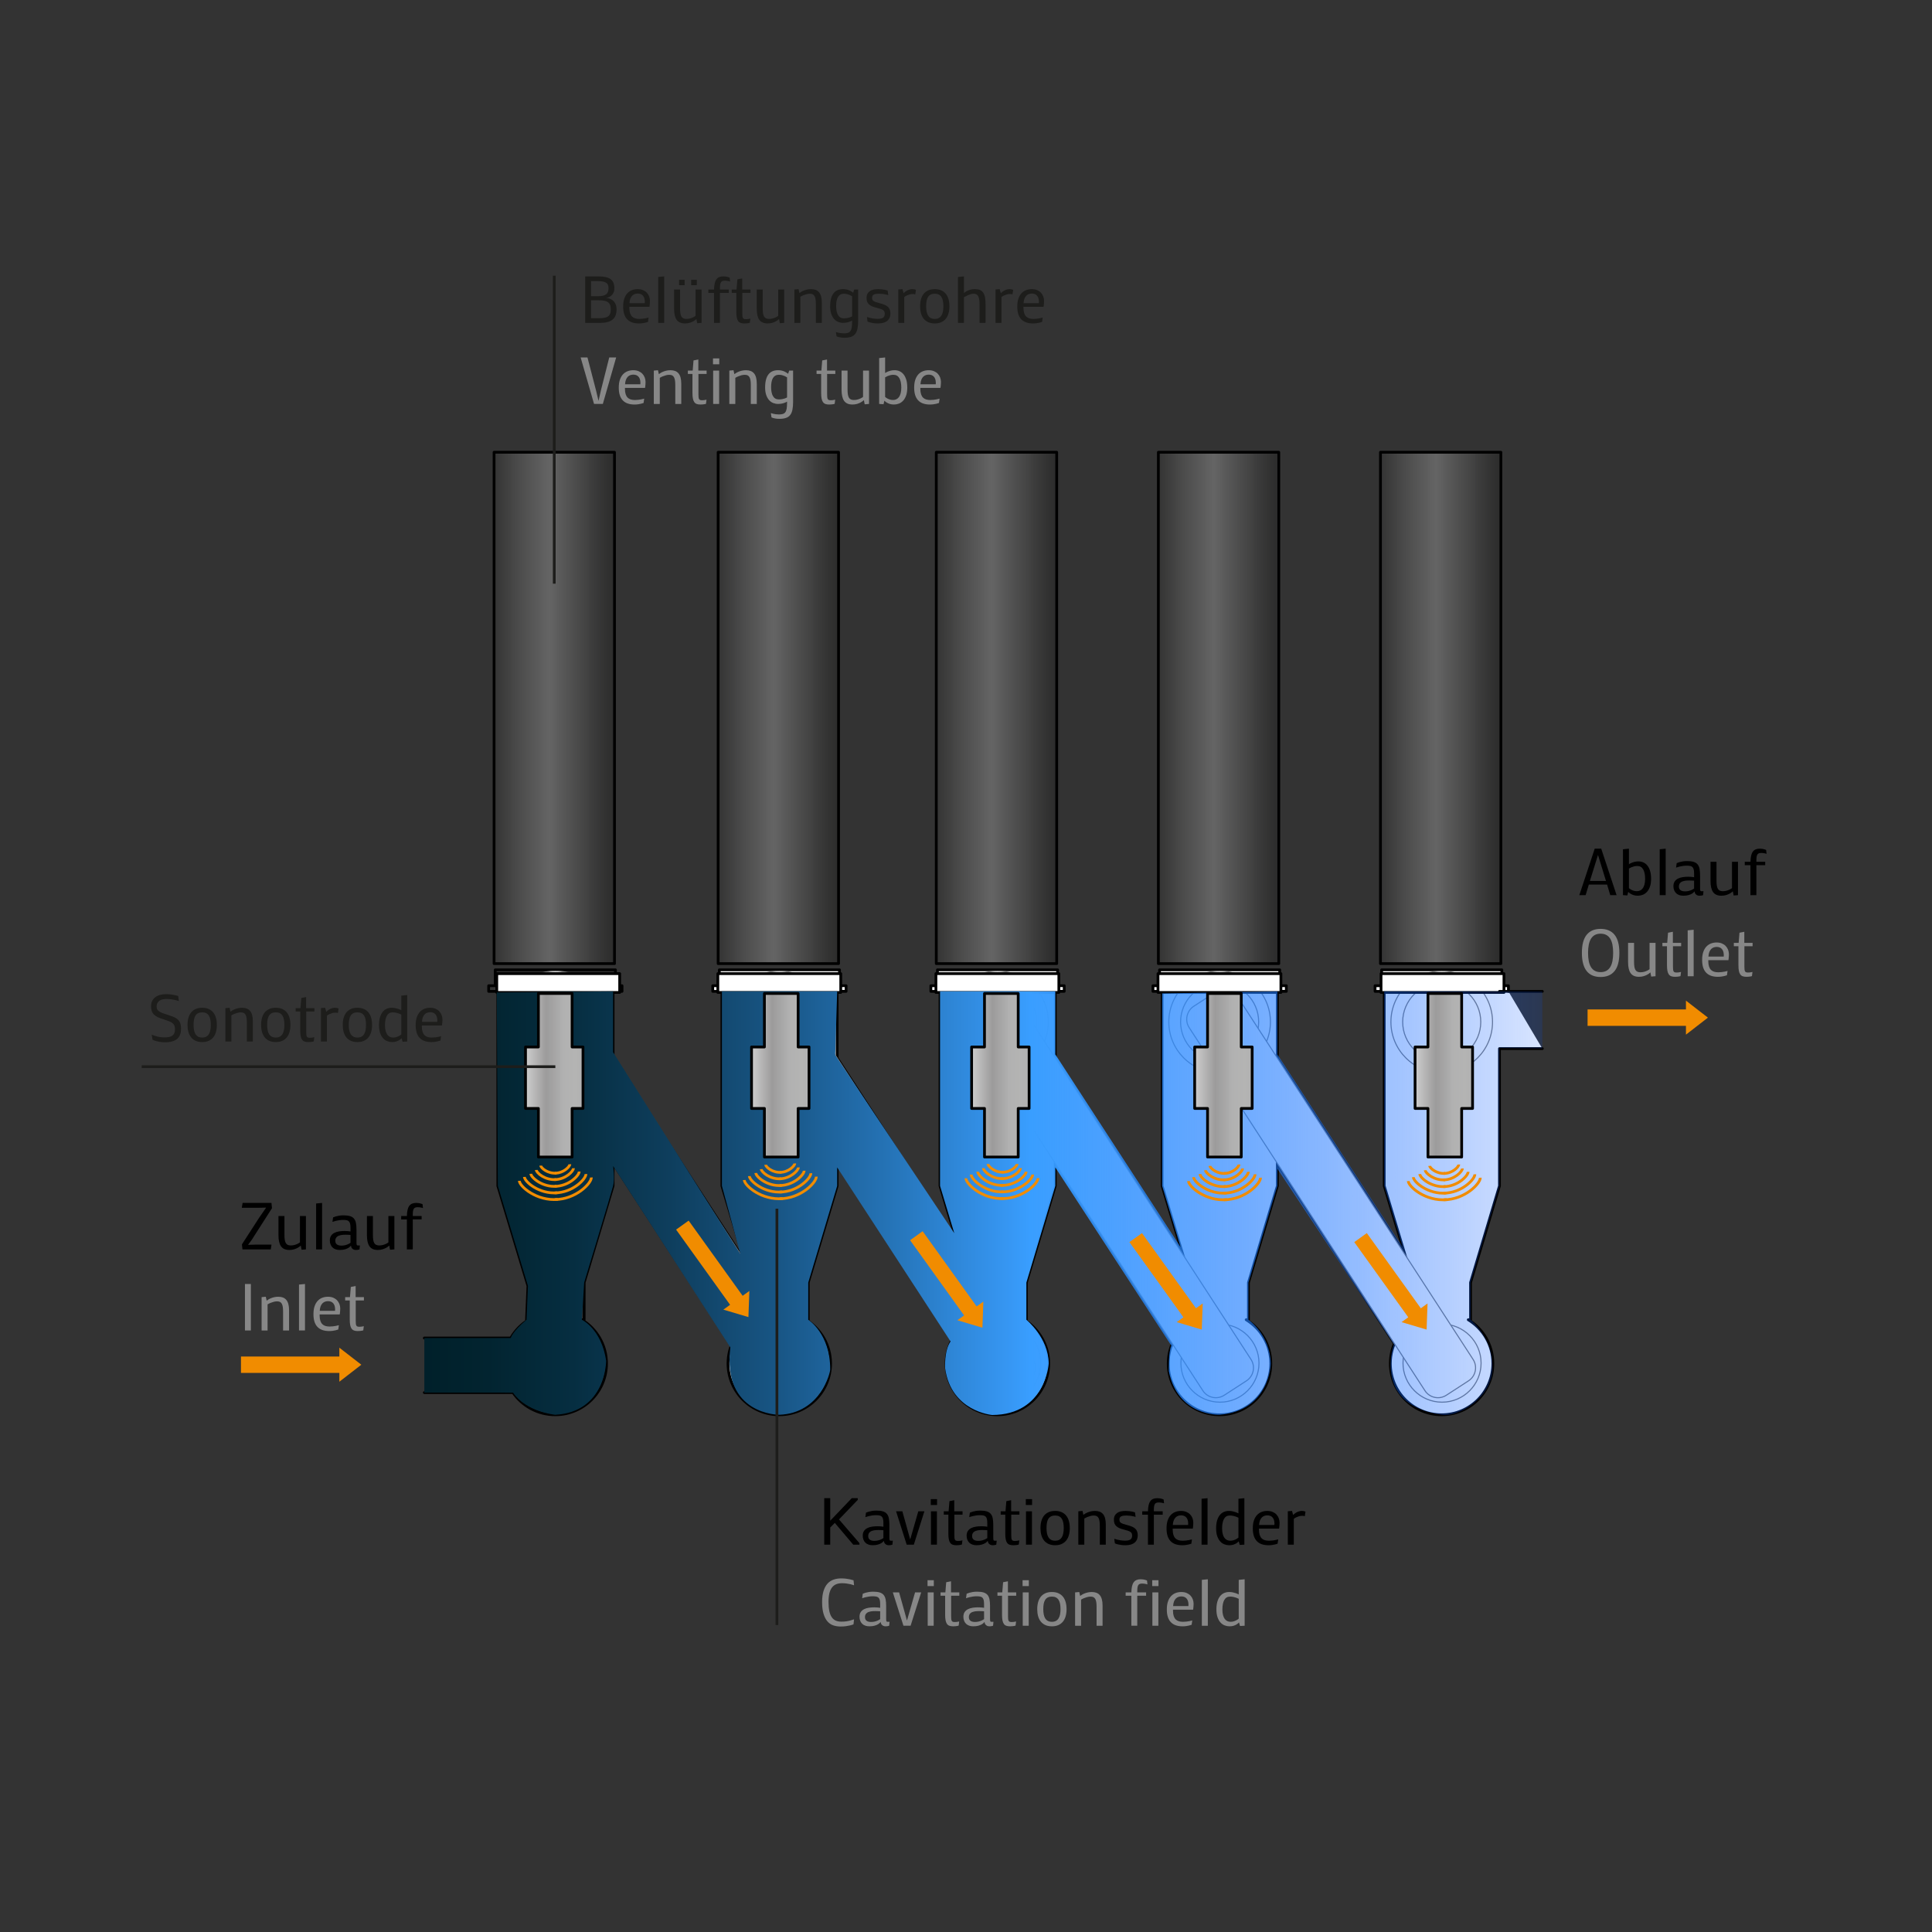 <?xml version="1.0" encoding="utf-8"?>
<!-- Generator: Adobe Illustrator 26.0.2, SVG Export Plug-In . SVG Version: 6.00 Build 0)  -->
<svg version="1.1" xmlns="http://www.w3.org/2000/svg" xmlns:xlink="http://www.w3.org/1999/xlink" x="0px" y="0px"
	 viewBox="0 0 350 350" enable-background="new 0 0 350 350" xml:space="preserve">
<rect x="0" y="0" width="350" height="350" fill="#333333" stroke="none"/>
<g id="Ebene_1">
	<g>
		<path d="M43.831,225.425l3.088-4.781l1.295-1.875l-1.184,0.029h-3.223l0.141-0.879h5.227l0.094,0.961l-3.68,5.754l-0.65,0.879
			l1.189-0.035h3.059l-0.135,0.861h-5.133L43.831,225.425z"/>
		<path d="M55.421,226.339l-0.785,0.064l-0.146-0.756c-0.152,0.148-0.334,0.281-0.545,0.398c-0.18,0.102-0.397,0.193-0.653,0.275
			s-0.55,0.123-0.882,0.123c-0.68,0-1.177-0.216-1.491-0.647s-0.472-1.106-0.472-2.024v-3.475h1.084v3.434
			c0,0.34,0.019,0.63,0.056,0.87c0.037,0.24,0.099,0.436,0.187,0.586c0.087,0.15,0.205,0.261,0.351,0.331
			c0.146,0.07,0.327,0.105,0.541,0.105c0.246,0,0.471-0.028,0.675-0.085s0.381-0.12,0.529-0.19c0.175-0.082,0.332-0.176,0.468-0.281
			v-4.77h1.084V226.339z"/>
		<path d="M57.266,218.025l1.084-0.105v8.42h-1.084V218.025z"/>
		<path d="M64.579,225.132c0,0.141,0.009,0.249,0.026,0.325s0.052,0.124,0.103,0.144c0.055,0.023,0.13,0.033,0.226,0.029
			s0.185-0.006,0.267-0.006l-0.076,0.715c-0.055,0.02-0.117,0.037-0.188,0.053c-0.059,0.016-0.128,0.028-0.208,0.038
			s-0.167,0.015-0.261,0.015c-0.161,0-0.298-0.028-0.41-0.085c-0.112-0.057-0.204-0.124-0.274-0.202
			c-0.07-0.078-0.123-0.17-0.156-0.275c-0.034-0.105-0.05-0.182-0.05-0.229c-0.105,0.148-0.251,0.281-0.439,0.398
			c-0.16,0.102-0.37,0.192-0.629,0.272s-0.584,0.12-0.974,0.12c-0.265,0-0.508-0.038-0.728-0.114
			c-0.221-0.076-0.409-0.188-0.565-0.338c-0.156-0.148-0.277-0.332-0.362-0.552c-0.086-0.219-0.129-0.458-0.129-0.716
			c0-0.353,0.076-0.64,0.228-0.862c0.152-0.224,0.353-0.397,0.603-0.522c0.25-0.126,0.536-0.213,0.857-0.262
			c0.321-0.049,0.652-0.073,0.991-0.073c0.137,0,0.269,0.005,0.398,0.015s0.244,0.019,0.345,0.026
			c0.117,0.02,0.224,0.035,0.322,0.047v-0.658c0-0.308-0.023-0.556-0.07-0.746s-0.124-0.336-0.231-0.437
			c-0.107-0.102-0.247-0.168-0.418-0.201c-0.172-0.033-0.382-0.05-0.632-0.05c-0.242,0-0.476,0.019-0.702,0.055
			c-0.227,0.036-0.431,0.076-0.614,0.118c-0.214,0.05-0.416,0.109-0.603,0.179l0.117-0.814c0.148-0.066,0.318-0.127,0.51-0.182
			c0.164-0.047,0.361-0.09,0.592-0.129s0.492-0.059,0.785-0.059c0.473,0,0.861,0.046,1.166,0.138s0.545,0.24,0.721,0.445
			s0.297,0.473,0.363,0.803s0.1,0.731,0.1,1.204V225.132z M62.606,223.685c-0.113,0-0.239,0.003-0.377,0.009
			c-0.138,0.006-0.276,0.021-0.415,0.044c-0.138,0.023-0.272,0.059-0.4,0.105s-0.243,0.109-0.342,0.188
			c-0.099,0.078-0.179,0.179-0.239,0.302c-0.061,0.123-0.091,0.269-0.091,0.437c0,0.301,0.096,0.523,0.29,0.668
			c0.193,0.145,0.467,0.217,0.821,0.217c0.246,0,0.469-0.025,0.669-0.076s0.374-0.109,0.518-0.176
			c0.167-0.074,0.32-0.16,0.456-0.258v-1.424c-0.09-0.008-0.185-0.014-0.287-0.018c-0.085-0.004-0.181-0.007-0.287-0.009
			C62.817,223.692,62.711,223.689,62.606,223.685z"/>
		<path d="M71.446,226.339l-0.785,0.064l-0.146-0.756c-0.152,0.148-0.334,0.281-0.545,0.398c-0.18,0.102-0.397,0.193-0.653,0.275
			s-0.55,0.123-0.882,0.123c-0.68,0-1.177-0.216-1.491-0.647s-0.472-1.106-0.472-2.024v-3.475h1.084v3.434
			c0,0.34,0.019,0.63,0.056,0.87c0.037,0.24,0.099,0.436,0.187,0.586c0.087,0.15,0.205,0.261,0.351,0.331
			c0.146,0.07,0.327,0.105,0.541,0.105c0.246,0,0.471-0.028,0.675-0.085s0.381-0.12,0.529-0.19c0.175-0.082,0.332-0.176,0.468-0.281
			v-4.77h1.084V226.339z"/>
		<path d="M73.708,226.339v-5.432h-1.031v-0.609h1.037v-0.018c0.008-0.414,0.045-0.771,0.111-1.069s0.167-0.544,0.302-0.735
			s0.307-0.332,0.516-0.422s0.458-0.135,0.747-0.135c0.176,0,0.335,0.012,0.478,0.035s0.265,0.051,0.366,0.082
			c0.117,0.035,0.221,0.072,0.311,0.111l0.082,0.703c-0.094-0.027-0.191-0.053-0.293-0.076c-0.09-0.02-0.189-0.037-0.299-0.053
			s-0.221-0.023-0.334-0.023c-0.176,0-0.322,0.019-0.439,0.056s-0.211,0.104-0.281,0.202s-0.121,0.234-0.152,0.41
			s-0.047,0.4-0.047,0.674v0.258h1.6v0.609h-1.6v5.432H73.708z"/>
		<path fill="#878787" d="M44.376,241.028v-8.42h1.072v8.42H44.376z"/>
		<path fill="#878787" d="M47.393,234.987l0.756-0.07l0.158,0.709c0.094-0.07,0.21-0.147,0.349-0.231s0.297-0.161,0.475-0.231
			s0.375-0.129,0.592-0.176s0.448-0.07,0.694-0.07c0.309,0,0.583,0.044,0.823,0.132s0.444,0.229,0.612,0.422
			s0.296,0.446,0.384,0.759s0.132,0.693,0.132,1.143v3.656h-1.084v-3.422c0-0.32-0.018-0.598-0.053-0.832s-0.094-0.428-0.176-0.58
			s-0.192-0.265-0.331-0.337s-0.312-0.108-0.519-0.108c-0.219,0-0.431,0.029-0.636,0.088s-0.39,0.121-0.554,0.188
			c-0.188,0.078-0.367,0.168-0.539,0.27v4.734h-1.084V234.987z"/>
		<path fill="#878787" d="M54.167,232.713l1.084-0.105v8.42h-1.084V232.713z"/>
		<path fill="#878787" d="M61.28,240.852c-0.141,0.051-0.297,0.098-0.469,0.141c-0.148,0.035-0.322,0.067-0.521,0.097
			s-0.418,0.044-0.656,0.044c-0.945,0-1.656-0.254-2.133-0.762s-0.715-1.268-0.715-2.279c0-0.566,0.066-1.046,0.199-1.438
			s0.316-0.718,0.551-0.976s0.512-0.449,0.832-0.574s0.666-0.188,1.037-0.188c0.367,0,0.689,0.059,0.967,0.176
			s0.508,0.272,0.691,0.466s0.323,0.415,0.419,0.665s0.147,0.51,0.155,0.779c0,0.082-0.003,0.185-0.009,0.308
			s-0.014,0.236-0.023,0.34s-0.02,0.198-0.029,0.284s-0.021,0.148-0.032,0.188h-3.639v0.211c0,0.359,0.043,0.67,0.129,0.932
			s0.208,0.47,0.366,0.624s0.349,0.264,0.571,0.328s0.469,0.097,0.738,0.097c0.223,0,0.435-0.013,0.636-0.038
			s0.38-0.054,0.536-0.085c0.184-0.035,0.354-0.076,0.51-0.123L61.28,240.852z M59.429,235.719c-0.184,0-0.36,0.028-0.53,0.085
			s-0.323,0.151-0.46,0.284s-0.251,0.308-0.343,0.524s-0.149,0.501-0.173,0.853h2.771c0-0.063,0.002-0.111,0.006-0.146
			c0.004-0.031,0.006-0.063,0.006-0.094s0-0.061,0-0.088c-0.008-0.25-0.045-0.464-0.111-0.642s-0.156-0.324-0.27-0.439
			s-0.246-0.2-0.398-0.255S59.608,235.719,59.429,235.719z"/>
		<path fill="#878787" d="M64.808,241.133c-0.266,0-0.49-0.033-0.674-0.1s-0.332-0.18-0.445-0.34
			c-0.113-0.161-0.196-0.375-0.249-0.643s-0.079-0.602-0.079-1v-3.461h-0.832v-0.604h0.873l0.152-1.84l0.873-0.17v2.01h1.5v0.604
			h-1.482v3.69c0,0.211,0.007,0.386,0.021,0.524s0.043,0.25,0.088,0.332s0.109,0.14,0.193,0.173s0.198,0.05,0.343,0.05
			c0.105,0,0.207-0.005,0.305-0.015s0.186-0.022,0.264-0.038c0.09-0.016,0.172-0.033,0.246-0.053l-0.094,0.756
			c-0.07,0.027-0.156,0.049-0.258,0.064c-0.086,0.016-0.19,0.029-0.313,0.041S64.972,241.133,64.808,241.133z"/>
	</g>
	<g>
		<path d="M287.833,160.247l-0.58,1.916h-1.143l2.789-8.42h1.178l2.783,8.42h-1.148l-0.574-1.916H287.833z M288.026,159.591h2.912
			l-1.447-4.711L288.026,159.591z"/>
		<path d="M294.015,162.163v-8.309l1.084-0.111v2.818c0.141-0.094,0.301-0.178,0.48-0.252c0.152-0.066,0.333-0.126,0.542-0.179
			s0.442-0.079,0.7-0.079c0.309,0,0.602,0.06,0.879,0.179s0.521,0.306,0.729,0.56s0.375,0.58,0.498,0.979s0.185,0.873,0.185,1.424
			c0,0.57-0.07,1.052-0.211,1.444s-0.325,0.71-0.554,0.952s-0.486,0.416-0.773,0.521s-0.579,0.158-0.876,0.158
			c-0.281,0-0.529-0.035-0.744-0.105s-0.396-0.15-0.545-0.24c-0.172-0.102-0.32-0.219-0.445-0.352l-0.152,0.645L294.015,162.163z
			 M295.099,160.892c0.117,0.105,0.25,0.199,0.398,0.281c0.125,0.07,0.275,0.134,0.451,0.19s0.371,0.085,0.586,0.085
			c0.203,0,0.396-0.04,0.577-0.12s0.34-0.209,0.475-0.387s0.242-0.408,0.322-0.691s0.12-0.628,0.12-1.034
			c0-0.738-0.117-1.312-0.352-1.72s-0.59-0.612-1.066-0.612c-0.215,0-0.413,0.024-0.595,0.073s-0.341,0.103-0.478,0.161
			c-0.156,0.07-0.303,0.146-0.439,0.229V160.892z"/>
		<path d="M300.671,153.849l1.084-0.105v8.42h-1.084V153.849z"/>
		<path d="M307.983,160.956c0,0.141,0.009,0.249,0.026,0.325s0.052,0.124,0.103,0.144c0.055,0.023,0.13,0.033,0.226,0.029
			s0.185-0.006,0.267-0.006l-0.076,0.715c-0.055,0.02-0.117,0.037-0.188,0.053c-0.059,0.016-0.128,0.028-0.208,0.038
			s-0.167,0.015-0.262,0.015c-0.161,0-0.298-0.028-0.409-0.085c-0.112-0.057-0.203-0.124-0.274-0.202
			c-0.07-0.078-0.123-0.17-0.156-0.275s-0.05-0.182-0.05-0.229c-0.105,0.148-0.252,0.281-0.438,0.398
			c-0.16,0.102-0.37,0.192-0.629,0.272c-0.26,0.08-0.584,0.12-0.975,0.12c-0.265,0-0.508-0.038-0.729-0.114
			c-0.22-0.077-0.408-0.189-0.564-0.338c-0.155-0.148-0.276-0.333-0.362-0.552c-0.086-0.219-0.129-0.458-0.129-0.716
			c0-0.352,0.076-0.64,0.229-0.863c0.151-0.223,0.353-0.397,0.603-0.522c0.249-0.125,0.535-0.212,0.856-0.261
			c0.322-0.049,0.652-0.073,0.992-0.073c0.136,0,0.269,0.005,0.397,0.015s0.244,0.019,0.345,0.026
			c0.117,0.02,0.225,0.035,0.322,0.047v-0.659c0-0.307-0.023-0.555-0.07-0.746s-0.124-0.336-0.23-0.437
			c-0.107-0.101-0.247-0.168-0.419-0.201c-0.171-0.033-0.382-0.049-0.632-0.049c-0.241,0-0.476,0.019-0.701,0.055
			c-0.227,0.037-0.431,0.076-0.614,0.118c-0.215,0.05-0.415,0.109-0.603,0.179l0.117-0.814c0.148-0.066,0.318-0.127,0.51-0.182
			c0.164-0.047,0.361-0.09,0.592-0.129s0.492-0.059,0.785-0.059c0.473,0,0.861,0.046,1.166,0.138s0.545,0.24,0.721,0.445
			s0.297,0.473,0.363,0.803s0.1,0.731,0.1,1.204V160.956z M306.011,159.509c-0.113,0-0.239,0.003-0.377,0.009
			c-0.139,0.006-0.277,0.021-0.415,0.044c-0.139,0.023-0.272,0.059-0.401,0.105c-0.128,0.047-0.242,0.109-0.342,0.188
			s-0.179,0.179-0.239,0.302s-0.091,0.269-0.091,0.437c0,0.301,0.097,0.523,0.289,0.668c0.193,0.145,0.467,0.217,0.822,0.217
			c0.245,0,0.469-0.025,0.669-0.076c0.201-0.051,0.373-0.109,0.518-0.176c0.168-0.074,0.319-0.16,0.456-0.258v-1.424
			c-0.09-0.008-0.186-0.014-0.286-0.018c-0.086-0.004-0.182-0.007-0.287-0.009S306.116,159.513,306.011,159.509z"/>
		<path d="M314.85,162.163l-0.785,0.064l-0.146-0.756c-0.152,0.148-0.334,0.281-0.545,0.398c-0.18,0.102-0.397,0.193-0.653,0.275
			s-0.55,0.123-0.882,0.123c-0.68,0-1.177-0.216-1.491-0.647s-0.472-1.106-0.472-2.024v-3.475h1.084v3.434
			c0,0.34,0.019,0.63,0.056,0.87s0.1,0.436,0.187,0.586c0.088,0.15,0.205,0.261,0.352,0.331c0.146,0.07,0.326,0.105,0.541,0.105
			c0.245,0,0.471-0.028,0.675-0.085c0.205-0.057,0.381-0.12,0.529-0.19c0.176-0.082,0.331-0.176,0.468-0.281v-4.77h1.084V162.163z"
			/>
		<path d="M317.112,162.163v-5.432h-1.031v-0.609h1.037v-0.018c0.008-0.414,0.045-0.771,0.111-1.069s0.167-0.544,0.302-0.735
			s0.307-0.332,0.516-0.422s0.458-0.135,0.747-0.135c0.176,0,0.335,0.012,0.478,0.035s0.265,0.051,0.366,0.082
			c0.117,0.035,0.221,0.072,0.311,0.111l0.082,0.703c-0.094-0.027-0.191-0.053-0.293-0.076c-0.09-0.02-0.189-0.037-0.299-0.053
			s-0.221-0.023-0.334-0.023c-0.176,0-0.322,0.019-0.439,0.056s-0.211,0.104-0.281,0.202s-0.121,0.234-0.152,0.41
			s-0.047,0.4-0.047,0.674v0.258h1.6v0.609h-1.6v5.432H317.112z"/>
		<path fill="#878787" d="M286.573,172.621c0-1.469,0.289-2.561,0.867-3.275s1.418-1.072,2.52-1.072
			c1.109,0,1.954,0.357,2.534,1.072s0.87,1.807,0.87,3.275c0,1.484-0.29,2.584-0.87,3.299s-1.425,1.072-2.534,1.072
			c-0.551,0-1.037-0.089-1.459-0.267s-0.775-0.447-1.061-0.809s-0.501-0.815-0.647-1.362S286.573,173.364,286.573,172.621z
			 M287.692,172.619c0,0.551,0.042,1.043,0.126,1.475c0.084,0.432,0.218,0.797,0.401,1.096s0.418,0.527,0.703,0.684
			s0.631,0.234,1.037,0.234c0.41,0,0.759-0.078,1.046-0.234s0.522-0.385,0.706-0.684s0.317-0.665,0.401-1.096
			c0.084-0.432,0.126-0.924,0.126-1.475c0-0.547-0.042-1.036-0.126-1.466c-0.084-0.43-0.218-0.794-0.401-1.091
			c-0.184-0.297-0.419-0.524-0.706-0.681c-0.287-0.156-0.636-0.234-1.046-0.234c-0.402,0-0.747,0.078-1.034,0.234
			c-0.287,0.157-0.521,0.383-0.703,0.681c-0.182,0.297-0.315,0.661-0.401,1.091C287.735,171.582,287.692,172.071,287.692,172.619z"
			/>
		<path fill="#878787" d="M299.915,176.852l-0.785,0.064l-0.146-0.756c-0.152,0.148-0.334,0.281-0.545,0.398
			c-0.18,0.102-0.397,0.193-0.653,0.275s-0.55,0.123-0.882,0.123c-0.68,0-1.177-0.216-1.491-0.647s-0.472-1.106-0.472-2.024v-3.475
			h1.084v3.434c0,0.34,0.019,0.63,0.056,0.87s0.1,0.436,0.187,0.586c0.088,0.15,0.205,0.261,0.352,0.331
			c0.146,0.07,0.326,0.105,0.541,0.105c0.245,0,0.471-0.028,0.675-0.085c0.205-0.057,0.381-0.12,0.529-0.19
			c0.176-0.082,0.331-0.176,0.468-0.281v-4.77h1.084V176.852z"/>
		<path fill="#878787" d="M303.436,176.957c-0.266,0-0.49-0.033-0.674-0.1s-0.332-0.18-0.445-0.34
			c-0.113-0.161-0.196-0.375-0.249-0.643s-0.079-0.602-0.079-1v-3.461h-0.832v-0.604h0.873l0.152-1.84l0.873-0.17v2.01h1.5v0.604
			h-1.482v3.69c0,0.211,0.007,0.386,0.021,0.525s0.043,0.25,0.088,0.332s0.109,0.14,0.193,0.173s0.198,0.05,0.343,0.05
			c0.105,0,0.207-0.005,0.305-0.015s0.186-0.022,0.264-0.038c0.09-0.016,0.172-0.033,0.246-0.053l-0.094,0.756
			c-0.07,0.027-0.156,0.049-0.258,0.064c-0.086,0.016-0.19,0.029-0.313,0.041S303.6,176.957,303.436,176.957z"/>
		<path fill="#878787" d="M305.739,168.538l1.084-0.105v8.42h-1.084V168.538z"/>
		<path fill="#878787" d="M312.852,176.676c-0.141,0.051-0.297,0.098-0.469,0.141c-0.148,0.035-0.322,0.067-0.521,0.097
			s-0.418,0.044-0.656,0.044c-0.945,0-1.656-0.254-2.133-0.762s-0.715-1.268-0.715-2.279c0-0.566,0.066-1.046,0.199-1.438
			s0.316-0.718,0.551-0.976s0.512-0.449,0.832-0.574s0.666-0.188,1.037-0.188c0.367,0,0.689,0.059,0.967,0.176
			s0.508,0.272,0.691,0.466s0.323,0.415,0.419,0.665s0.147,0.51,0.155,0.779c0,0.082-0.003,0.185-0.009,0.308
			s-0.014,0.236-0.023,0.34s-0.02,0.198-0.029,0.284s-0.021,0.148-0.032,0.188h-3.639v0.211c0,0.359,0.043,0.67,0.129,0.932
			s0.208,0.47,0.366,0.624s0.349,0.264,0.571,0.328s0.469,0.097,0.738,0.097c0.223,0,0.435-0.013,0.636-0.038
			s0.38-0.054,0.536-0.085c0.184-0.035,0.354-0.076,0.51-0.123L312.852,176.676z M311.001,171.543c-0.184,0-0.36,0.028-0.53,0.085
			s-0.323,0.151-0.46,0.284s-0.251,0.308-0.343,0.524s-0.149,0.501-0.173,0.853h2.771c0-0.063,0.002-0.111,0.006-0.146
			c0.004-0.031,0.006-0.063,0.006-0.094s0-0.061,0-0.088c-0.008-0.25-0.045-0.464-0.111-0.642s-0.156-0.324-0.27-0.439
			s-0.246-0.2-0.398-0.255S311.181,171.543,311.001,171.543z"/>
		<path fill="#878787" d="M316.38,176.957c-0.266,0-0.49-0.033-0.674-0.1s-0.332-0.18-0.445-0.34
			c-0.113-0.161-0.196-0.375-0.249-0.643s-0.079-0.602-0.079-1v-3.461H314.1v-0.604h0.873l0.152-1.84l0.873-0.17v2.01h1.5v0.604
			h-1.482v3.69c0,0.211,0.007,0.386,0.021,0.525s0.043,0.25,0.088,0.332s0.109,0.14,0.193,0.173s0.198,0.05,0.343,0.05
			c0.105,0,0.207-0.005,0.305-0.015s0.186-0.022,0.264-0.038c0.09-0.016,0.172-0.033,0.246-0.053l-0.094,0.756
			c-0.07,0.027-0.156,0.049-0.258,0.064c-0.086,0.016-0.19,0.029-0.313,0.041S316.544,176.957,316.38,176.957z"/>
	</g>
	<g>
		<path d="M155.389,271.72l-3.398,3.539l3.703,4.295v0.275h-1.125l-3.334-3.938l-0.832,0.832v3.105h-1.084v-8.42h1.084v4.084
			l3.902-4.084h1.084V271.72z"/>
		<path d="M161.12,278.622c0,0.141,0.009,0.249,0.026,0.325s0.052,0.124,0.103,0.144c0.055,0.023,0.13,0.033,0.226,0.029
			s0.185-0.006,0.267-0.006l-0.076,0.715c-0.055,0.02-0.117,0.037-0.188,0.053c-0.059,0.016-0.128,0.028-0.208,0.038
			s-0.167,0.015-0.261,0.015c-0.161,0-0.298-0.028-0.41-0.085c-0.112-0.057-0.204-0.124-0.274-0.202
			c-0.07-0.078-0.123-0.17-0.156-0.275c-0.034-0.105-0.05-0.182-0.05-0.229c-0.105,0.148-0.251,0.281-0.439,0.398
			c-0.16,0.102-0.37,0.192-0.629,0.272s-0.584,0.12-0.974,0.12c-0.265,0-0.508-0.038-0.728-0.114
			c-0.221-0.076-0.409-0.188-0.565-0.338c-0.156-0.148-0.277-0.332-0.362-0.552c-0.086-0.219-0.129-0.458-0.129-0.716
			c0-0.353,0.076-0.64,0.228-0.862c0.152-0.224,0.353-0.397,0.603-0.522c0.25-0.126,0.536-0.213,0.857-0.262
			c0.321-0.049,0.652-0.073,0.991-0.073c0.137,0,0.269,0.005,0.398,0.015s0.244,0.019,0.345,0.026
			c0.117,0.02,0.224,0.035,0.322,0.047v-0.658c0-0.308-0.023-0.556-0.07-0.746s-0.124-0.336-0.231-0.437
			c-0.107-0.102-0.247-0.168-0.418-0.201c-0.172-0.033-0.382-0.05-0.632-0.05c-0.242,0-0.476,0.019-0.702,0.055
			c-0.227,0.036-0.431,0.076-0.614,0.118c-0.214,0.05-0.416,0.109-0.603,0.179l0.117-0.814c0.148-0.066,0.318-0.127,0.51-0.182
			c0.164-0.047,0.361-0.09,0.592-0.129s0.492-0.059,0.785-0.059c0.473,0,0.861,0.046,1.166,0.138s0.545,0.24,0.721,0.445
			s0.297,0.473,0.363,0.803s0.1,0.731,0.1,1.204V278.622z M159.147,277.175c-0.113,0-0.239,0.003-0.377,0.009
			c-0.138,0.006-0.276,0.021-0.415,0.044c-0.138,0.023-0.272,0.059-0.4,0.105s-0.243,0.109-0.342,0.188
			c-0.099,0.078-0.179,0.179-0.239,0.302c-0.061,0.123-0.091,0.269-0.091,0.437c0,0.301,0.096,0.523,0.29,0.668
			c0.193,0.145,0.467,0.217,0.821,0.217c0.246,0,0.469-0.025,0.669-0.076s0.374-0.109,0.518-0.176
			c0.167-0.074,0.32-0.16,0.456-0.258v-1.424c-0.09-0.008-0.185-0.014-0.287-0.018c-0.085-0.004-0.181-0.007-0.287-0.009
			C159.357,277.182,159.252,277.179,159.147,277.175z"/>
		<path d="M164.254,279.829l-1.922-6.041h1.137l1.424,5.098l1.465-5.098h1.107l-1.916,6.041H164.254z"/>
		<path d="M169.756,271.579v1.066h-1.137v-1.066H169.756z M168.649,279.829v-6.041h1.084v6.041H168.649z"/>
		<path d="M173.254,279.935c-0.266,0-0.49-0.033-0.674-0.1s-0.332-0.18-0.445-0.34c-0.113-0.161-0.196-0.375-0.249-0.643
			s-0.079-0.602-0.079-1v-3.461h-0.832v-0.604h0.873l0.152-1.84l0.873-0.17v2.01h1.5v0.604h-1.482v3.69
			c0,0.211,0.007,0.386,0.021,0.524s0.043,0.25,0.088,0.332s0.109,0.14,0.193,0.173s0.198,0.05,0.343,0.05
			c0.105,0,0.207-0.005,0.305-0.015s0.186-0.022,0.264-0.038c0.09-0.016,0.172-0.033,0.246-0.053l-0.094,0.756
			c-0.07,0.027-0.156,0.049-0.258,0.064c-0.086,0.016-0.19,0.029-0.313,0.041S173.418,279.935,173.254,279.935z"/>
		<path d="M179.94,278.622c0,0.141,0.008,0.249,0.025,0.325s0.053,0.124,0.104,0.144c0.055,0.023,0.129,0.033,0.225,0.029
			s0.186-0.006,0.268-0.006l-0.076,0.715c-0.055,0.02-0.117,0.037-0.188,0.053c-0.059,0.016-0.129,0.028-0.209,0.038
			s-0.166,0.015-0.262,0.015c-0.16,0-0.297-0.028-0.408-0.085c-0.113-0.057-0.203-0.124-0.275-0.202
			c-0.07-0.078-0.123-0.17-0.156-0.275s-0.049-0.182-0.049-0.229c-0.105,0.148-0.252,0.281-0.439,0.398
			c-0.16,0.102-0.369,0.192-0.629,0.272s-0.584,0.12-0.975,0.12c-0.265,0-0.507-0.038-0.728-0.114
			c-0.221-0.076-0.409-0.188-0.565-0.338c-0.156-0.148-0.277-0.332-0.362-0.552c-0.086-0.219-0.129-0.458-0.129-0.716
			c0-0.353,0.076-0.64,0.228-0.862c0.152-0.224,0.353-0.397,0.603-0.522c0.25-0.126,0.536-0.213,0.857-0.262
			c0.322-0.049,0.652-0.073,0.992-0.073c0.135,0,0.268,0.005,0.396,0.015s0.244,0.019,0.346,0.026
			c0.117,0.02,0.225,0.035,0.322,0.047v-0.658c0-0.308-0.023-0.556-0.07-0.746s-0.125-0.336-0.23-0.437
			c-0.107-0.102-0.248-0.168-0.42-0.201c-0.17-0.033-0.381-0.05-0.631-0.05c-0.242,0-0.477,0.019-0.701,0.055
			c-0.227,0.036-0.432,0.076-0.615,0.118c-0.214,0.05-0.416,0.109-0.603,0.179l0.117-0.814c0.148-0.066,0.318-0.127,0.51-0.182
			c0.164-0.047,0.362-0.09,0.592-0.129s0.492-0.059,0.785-0.059c0.473,0,0.861,0.046,1.166,0.138s0.545,0.24,0.721,0.445
			s0.297,0.473,0.363,0.803s0.1,0.731,0.1,1.204V278.622z M177.968,277.175c-0.113,0-0.24,0.003-0.377,0.009
			c-0.139,0.006-0.277,0.021-0.416,0.044s-0.271,0.059-0.4,0.105s-0.242,0.109-0.342,0.188c-0.099,0.078-0.179,0.179-0.239,0.302
			c-0.061,0.123-0.091,0.269-0.091,0.437c0,0.301,0.096,0.523,0.29,0.668s0.467,0.217,0.822,0.217c0.244,0,0.469-0.025,0.668-0.076
			c0.201-0.051,0.373-0.109,0.518-0.176c0.168-0.074,0.32-0.16,0.457-0.258v-1.424c-0.09-0.008-0.186-0.014-0.287-0.018
			c-0.086-0.004-0.182-0.007-0.287-0.009S178.073,277.179,177.968,277.175z"/>
		<path d="M183.561,279.935c-0.266,0-0.49-0.033-0.674-0.1s-0.332-0.18-0.445-0.34c-0.113-0.161-0.196-0.375-0.249-0.643
			s-0.079-0.602-0.079-1v-3.461h-0.832v-0.604h0.873l0.152-1.84l0.873-0.17v2.01h1.5v0.604h-1.482v3.69
			c0,0.211,0.007,0.386,0.021,0.524s0.043,0.25,0.088,0.332s0.109,0.14,0.193,0.173s0.198,0.05,0.343,0.05
			c0.105,0,0.207-0.005,0.305-0.015s0.186-0.022,0.264-0.038c0.09-0.016,0.172-0.033,0.246-0.053l-0.094,0.756
			c-0.07,0.027-0.156,0.049-0.258,0.064c-0.086,0.016-0.19,0.029-0.313,0.041S183.725,279.935,183.561,279.935z"/>
		<path d="M186.972,271.579v1.066h-1.137v-1.066H186.972z M185.864,279.829v-6.041h1.084v6.041H185.864z"/>
		<path d="M191.149,273.718c0.449,0,0.841,0.074,1.175,0.223s0.61,0.358,0.829,0.63s0.382,0.599,0.489,0.981
			s0.161,0.813,0.161,1.289c0,0.453-0.054,0.871-0.161,1.254s-0.271,0.71-0.489,0.981s-0.495,0.482-0.829,0.633
			s-0.726,0.226-1.175,0.226c-0.453,0-0.847-0.075-1.181-0.226s-0.61-0.361-0.829-0.633s-0.382-0.599-0.489-0.981
			s-0.161-0.801-0.161-1.254c0-0.477,0.054-0.906,0.161-1.289s0.271-0.71,0.489-0.981s0.495-0.481,0.829-0.63
			S190.696,273.718,191.149,273.718z M191.146,279.115c0.292,0,0.538-0.055,0.737-0.164c0.198-0.109,0.359-0.266,0.482-0.469
			c0.122-0.203,0.21-0.446,0.263-0.729s0.079-0.591,0.079-0.923c0-0.367-0.027-0.691-0.082-0.973s-0.144-0.519-0.266-0.712
			c-0.123-0.193-0.284-0.341-0.482-0.442c-0.199-0.102-0.443-0.152-0.731-0.152c-0.292,0-0.538,0.051-0.737,0.152
			c-0.198,0.102-0.359,0.249-0.482,0.442c-0.122,0.193-0.21,0.431-0.263,0.712s-0.079,0.605-0.079,0.973
			c0,0.332,0.026,0.64,0.079,0.923s0.141,0.526,0.263,0.729c0.123,0.203,0.284,0.359,0.482,0.469
			C190.608,279.06,190.854,279.115,191.146,279.115z"/>
		<path d="M195.35,273.788l0.756-0.07l0.158,0.709c0.094-0.07,0.21-0.147,0.349-0.231s0.297-0.161,0.475-0.231
			s0.375-0.129,0.592-0.176s0.448-0.07,0.694-0.07c0.309,0,0.583,0.044,0.823,0.132s0.444,0.229,0.612,0.422
			s0.296,0.446,0.384,0.759s0.132,0.693,0.132,1.143v3.656h-1.084v-3.422c0-0.32-0.018-0.598-0.053-0.832s-0.094-0.428-0.176-0.58
			s-0.192-0.265-0.331-0.337s-0.312-0.108-0.519-0.108c-0.219,0-0.431,0.029-0.636,0.088s-0.39,0.121-0.554,0.188
			c-0.188,0.078-0.367,0.168-0.539,0.27v4.734h-1.084V273.788z"/>
		<path d="M201.796,275.277c0.004-0.285,0.059-0.525,0.164-0.721s0.252-0.356,0.439-0.483s0.412-0.219,0.674-0.275
			s0.555-0.083,0.879-0.079c0.246,0.004,0.47,0.019,0.671,0.044s0.376,0.053,0.524,0.084c0.172,0.039,0.326,0.081,0.463,0.128
			l0.117,0.822c-0.141-0.043-0.295-0.082-0.463-0.117c-0.145-0.031-0.315-0.06-0.513-0.085s-0.413-0.04-0.647-0.044
			c-0.207,0-0.392,0.01-0.554,0.029s-0.299,0.056-0.41,0.108s-0.196,0.126-0.255,0.22c-0.059,0.095-0.088,0.222-0.088,0.382
			c0,0.145,0.02,0.261,0.059,0.349s0.112,0.168,0.22,0.24c0.107,0.073,0.255,0.141,0.442,0.203s0.428,0.131,0.721,0.205
			c0.34,0.09,0.629,0.187,0.867,0.29s0.433,0.229,0.583,0.376s0.26,0.322,0.328,0.527s0.101,0.438,0.097,0.695
			c-0.004,0.262-0.05,0.501-0.138,0.716s-0.223,0.399-0.404,0.554c-0.182,0.155-0.411,0.275-0.688,0.361s-0.607,0.129-0.99,0.129
			c-0.32,0-0.599-0.018-0.835-0.053s-0.437-0.074-0.601-0.117c-0.188-0.047-0.35-0.104-0.486-0.17l-0.111-0.832
			c0.164,0.063,0.348,0.117,0.551,0.164c0.176,0.043,0.382,0.082,0.618,0.117s0.495,0.055,0.776,0.059
			c0.434,0.004,0.756-0.063,0.967-0.202s0.318-0.372,0.322-0.7c0-0.125-0.018-0.244-0.053-0.357s-0.106-0.212-0.214-0.296
			s-0.26-0.161-0.457-0.231s-0.454-0.145-0.771-0.223c-0.285-0.07-0.541-0.152-0.768-0.246s-0.418-0.209-0.574-0.346
			s-0.274-0.304-0.354-0.501S201.788,275.562,201.796,275.277z"/>
		<path d="M207.96,279.829v-5.432h-1.031v-0.609h1.037v-0.018c0.008-0.414,0.045-0.771,0.111-1.069s0.167-0.544,0.302-0.735
			s0.307-0.332,0.516-0.422s0.458-0.135,0.747-0.135c0.176,0,0.335,0.012,0.478,0.035s0.265,0.051,0.366,0.082
			c0.117,0.035,0.221,0.072,0.311,0.111l0.082,0.703c-0.094-0.027-0.191-0.053-0.293-0.076c-0.09-0.02-0.189-0.037-0.299-0.053
			s-0.221-0.023-0.334-0.023c-0.176,0-0.322,0.019-0.439,0.056s-0.211,0.104-0.281,0.202s-0.121,0.234-0.152,0.41
			s-0.047,0.4-0.047,0.674v0.258h1.6v0.609h-1.6v5.432H207.96z"/>
		<path d="M215.823,279.654c-0.141,0.051-0.297,0.098-0.469,0.141c-0.148,0.035-0.322,0.067-0.521,0.097s-0.418,0.044-0.656,0.044
			c-0.945,0-1.656-0.254-2.133-0.762s-0.715-1.268-0.715-2.279c0-0.566,0.066-1.046,0.199-1.438s0.316-0.718,0.551-0.976
			s0.512-0.449,0.832-0.574s0.666-0.188,1.037-0.188c0.367,0,0.689,0.059,0.967,0.176s0.508,0.272,0.691,0.466
			s0.323,0.415,0.419,0.665s0.147,0.51,0.155,0.779c0,0.082-0.003,0.185-0.009,0.308s-0.014,0.236-0.023,0.34
			s-0.02,0.198-0.029,0.284s-0.021,0.148-0.032,0.188h-3.639v0.211c0,0.359,0.043,0.67,0.129,0.932s0.208,0.47,0.366,0.624
			s0.349,0.264,0.571,0.328s0.469,0.097,0.738,0.097c0.223,0,0.435-0.013,0.636-0.038s0.38-0.054,0.536-0.085
			c0.184-0.035,0.354-0.076,0.51-0.123L215.823,279.654z M213.972,274.521c-0.184,0-0.36,0.028-0.53,0.085s-0.323,0.151-0.46,0.284
			s-0.251,0.308-0.343,0.524s-0.149,0.501-0.173,0.853h2.771c0-0.063,0.002-0.111,0.006-0.146c0.004-0.031,0.006-0.063,0.006-0.094
			s0-0.061,0-0.088c-0.008-0.25-0.045-0.464-0.111-0.642s-0.156-0.324-0.27-0.439s-0.246-0.2-0.398-0.255
			S214.151,274.521,213.972,274.521z"/>
		<path d="M217.675,271.515l1.084-0.105v8.42h-1.084V271.515z"/>
		<path d="M222.69,279.935c-0.289,0-0.576-0.053-0.861-0.158s-0.54-0.279-0.765-0.521s-0.406-0.56-0.545-0.952
			s-0.208-0.874-0.208-1.444c0-0.551,0.061-1.025,0.182-1.424s0.286-0.725,0.495-0.979s0.453-0.44,0.732-0.56
			s0.577-0.179,0.894-0.179c0.25,0,0.48,0.024,0.691,0.073s0.395,0.101,0.551,0.155c0.184,0.066,0.35,0.141,0.498,0.223v-2.648
			l1.072-0.111v8.42l-0.838,0.047l-0.188-0.645c-0.117,0.133-0.258,0.25-0.422,0.352c-0.141,0.09-0.317,0.171-0.53,0.243
			S222.983,279.935,222.69,279.935z M222.863,279.115c0.218,0,0.418-0.029,0.6-0.088c0.181-0.059,0.338-0.123,0.471-0.193
			c0.155-0.082,0.296-0.178,0.421-0.287v-3.598c-0.145-0.074-0.298-0.141-0.462-0.199c-0.145-0.051-0.31-0.097-0.497-0.138
			s-0.39-0.062-0.608-0.062c-0.468,0-0.816,0.203-1.047,0.609c-0.229,0.406-0.345,0.98-0.345,1.723c0,0.406,0.039,0.751,0.117,1.034
			s0.184,0.514,0.318,0.691s0.29,0.307,0.468,0.387S222.664,279.115,222.863,279.115z"/>
		<path d="M231.45,279.654c-0.141,0.051-0.297,0.098-0.469,0.141c-0.148,0.035-0.322,0.067-0.521,0.097s-0.418,0.044-0.656,0.044
			c-0.945,0-1.656-0.254-2.133-0.762s-0.715-1.268-0.715-2.279c0-0.566,0.066-1.046,0.199-1.438s0.316-0.718,0.551-0.976
			s0.512-0.449,0.832-0.574s0.666-0.188,1.037-0.188c0.367,0,0.689,0.059,0.967,0.176s0.508,0.272,0.691,0.466
			s0.323,0.415,0.419,0.665s0.147,0.51,0.155,0.779c0,0.082-0.003,0.185-0.009,0.308s-0.014,0.236-0.023,0.34
			s-0.02,0.198-0.029,0.284s-0.021,0.148-0.032,0.188h-3.639v0.211c0,0.359,0.043,0.67,0.129,0.932s0.208,0.47,0.366,0.624
			s0.349,0.264,0.571,0.328s0.469,0.097,0.738,0.097c0.223,0,0.435-0.013,0.636-0.038s0.38-0.054,0.536-0.085
			c0.184-0.035,0.354-0.076,0.51-0.123L231.45,279.654z M229.599,274.521c-0.184,0-0.36,0.028-0.53,0.085s-0.323,0.151-0.46,0.284
			s-0.251,0.308-0.343,0.524s-0.149,0.501-0.173,0.853h2.771c0-0.063,0.002-0.111,0.006-0.146c0.004-0.031,0.006-0.063,0.006-0.094
			s0-0.061,0-0.088c-0.008-0.25-0.045-0.464-0.111-0.642s-0.156-0.324-0.27-0.439s-0.246-0.2-0.398-0.255
			S229.778,274.521,229.599,274.521z"/>
		<path d="M235.88,273.718c0.078,0,0.154,0.007,0.229,0.021s0.141,0.028,0.199,0.044c0.07,0.02,0.135,0.041,0.193,0.064
			l-0.129,0.838c-0.016-0.012-0.043-0.025-0.082-0.041c-0.031-0.008-0.076-0.017-0.135-0.026s-0.135-0.015-0.229-0.015
			c-0.223,0-0.428,0.029-0.615,0.088s-0.35,0.121-0.486,0.188c-0.16,0.078-0.307,0.168-0.439,0.27v4.682h-1.084v-6.053l0.756-0.059
			l0.205,0.738c0.227-0.234,0.479-0.416,0.756-0.545S235.583,273.718,235.88,273.718z"/>
		<path fill="#878787" d="M152.289,294.659c-0.473,0-0.912-0.067-1.318-0.202s-0.76-0.372-1.061-0.712s-0.538-0.796-0.712-1.368
			s-0.263-1.278-0.267-2.118c0-0.813,0.087-1.494,0.261-2.045s0.416-0.995,0.727-1.333s0.678-0.579,1.102-0.724
			s0.886-0.217,1.386-0.217c0.316,0,0.61,0.019,0.882,0.056c0.271,0.036,0.507,0.076,0.706,0.119
			c0.234,0.051,0.445,0.106,0.633,0.169l0.094,0.904c-0.195-0.07-0.41-0.135-0.645-0.193c-0.199-0.043-0.432-0.084-0.697-0.123
			s-0.549-0.059-0.85-0.059c-0.379,0-0.719,0.059-1.02,0.176s-0.557,0.309-0.768,0.575c-0.211,0.266-0.372,0.614-0.483,1.047
			c-0.111,0.432-0.167,0.976-0.167,1.633c0.004,0.622,0.054,1.16,0.149,1.615c0.096,0.456,0.24,0.825,0.434,1.108
			c0.193,0.284,0.436,0.49,0.727,0.619s0.63,0.191,1.017,0.188c0.324,0.004,0.625-0.015,0.902-0.056s0.521-0.093,0.732-0.155
			c0.242-0.063,0.465-0.133,0.668-0.211l-0.1,0.914c-0.191,0.074-0.408,0.141-0.65,0.199c-0.207,0.051-0.453,0.096-0.738,0.135
			S152.633,294.659,152.289,294.659z"/>
		<path fill="#878787" d="M160.534,293.311c0,0.141,0.009,0.249,0.026,0.325s0.052,0.124,0.103,0.144
			c0.055,0.023,0.13,0.033,0.226,0.029s0.185-0.006,0.267-0.006l-0.076,0.715c-0.055,0.02-0.117,0.037-0.188,0.053
			c-0.059,0.016-0.128,0.028-0.208,0.038s-0.167,0.015-0.261,0.015c-0.161,0-0.298-0.028-0.41-0.085
			c-0.112-0.057-0.204-0.124-0.274-0.202c-0.07-0.078-0.123-0.17-0.156-0.275c-0.034-0.105-0.05-0.182-0.05-0.229
			c-0.105,0.148-0.251,0.281-0.439,0.398c-0.16,0.102-0.37,0.192-0.629,0.272s-0.584,0.12-0.974,0.12
			c-0.265,0-0.508-0.038-0.728-0.114c-0.221-0.076-0.409-0.188-0.565-0.338c-0.156-0.148-0.277-0.332-0.362-0.552
			c-0.086-0.219-0.129-0.458-0.129-0.716c0-0.353,0.076-0.64,0.228-0.862c0.152-0.224,0.353-0.397,0.603-0.522
			c0.25-0.126,0.536-0.213,0.857-0.262c0.321-0.049,0.652-0.073,0.991-0.073c0.137,0,0.269,0.005,0.398,0.015
			s0.244,0.019,0.345,0.026c0.117,0.02,0.224,0.035,0.322,0.047v-0.658c0-0.308-0.023-0.556-0.07-0.746s-0.124-0.336-0.231-0.437
			c-0.107-0.102-0.247-0.168-0.418-0.201c-0.172-0.033-0.382-0.05-0.632-0.05c-0.242,0-0.476,0.019-0.702,0.055
			c-0.227,0.036-0.431,0.076-0.614,0.118c-0.214,0.05-0.416,0.109-0.603,0.179l0.117-0.814c0.148-0.066,0.318-0.127,0.51-0.182
			c0.164-0.047,0.361-0.09,0.592-0.129s0.492-0.059,0.785-0.059c0.473,0,0.861,0.046,1.166,0.138s0.545,0.24,0.721,0.445
			s0.297,0.473,0.363,0.803s0.1,0.731,0.1,1.204V293.311z M158.561,291.864c-0.113,0-0.239,0.003-0.377,0.009
			c-0.138,0.006-0.276,0.021-0.415,0.044c-0.138,0.023-0.272,0.059-0.4,0.105s-0.243,0.109-0.342,0.188
			c-0.099,0.078-0.179,0.179-0.239,0.302c-0.061,0.123-0.091,0.269-0.091,0.437c0,0.301,0.096,0.523,0.29,0.668
			c0.193,0.145,0.467,0.217,0.821,0.217c0.246,0,0.469-0.025,0.669-0.076s0.374-0.109,0.518-0.176
			c0.167-0.074,0.32-0.16,0.456-0.258v-1.424c-0.09-0.008-0.185-0.014-0.287-0.018c-0.085-0.004-0.181-0.007-0.287-0.009
			C158.771,291.871,158.666,291.868,158.561,291.864z"/>
		<path fill="#878787" d="M163.668,294.518l-1.922-6.041h1.137l1.424,5.098l1.465-5.098h1.107l-1.916,6.041H163.668z"/>
		<path fill="#878787" d="M169.17,286.268v1.066h-1.137v-1.066H169.17z M168.063,294.518v-6.041h1.084v6.041H168.063z"/>
		<path fill="#878787" d="M172.668,294.623c-0.266,0-0.49-0.033-0.674-0.1s-0.332-0.18-0.445-0.34
			c-0.113-0.161-0.196-0.375-0.249-0.643s-0.079-0.602-0.079-1v-3.461h-0.832v-0.604h0.873l0.152-1.84l0.873-0.17v2.01h1.5v0.604
			h-1.482v3.69c0,0.211,0.007,0.386,0.021,0.524s0.043,0.25,0.088,0.332s0.109,0.14,0.193,0.173s0.198,0.05,0.343,0.05
			c0.105,0,0.207-0.005,0.305-0.015s0.186-0.022,0.264-0.038c0.09-0.016,0.172-0.033,0.246-0.053l-0.094,0.756
			c-0.07,0.027-0.156,0.049-0.258,0.064c-0.086,0.016-0.19,0.029-0.313,0.041S172.832,294.623,172.668,294.623z"/>
		<path fill="#878787" d="M179.354,293.311c0,0.141,0.008,0.249,0.025,0.325s0.053,0.124,0.104,0.144
			c0.055,0.023,0.129,0.033,0.225,0.029s0.186-0.006,0.268-0.006l-0.076,0.715c-0.055,0.02-0.117,0.037-0.188,0.053
			c-0.059,0.016-0.129,0.028-0.209,0.038s-0.166,0.015-0.262,0.015c-0.16,0-0.297-0.028-0.408-0.085
			c-0.113-0.057-0.203-0.124-0.275-0.202c-0.07-0.078-0.123-0.17-0.156-0.275s-0.049-0.182-0.049-0.229
			c-0.105,0.148-0.252,0.281-0.439,0.398c-0.16,0.102-0.369,0.192-0.629,0.272s-0.584,0.12-0.974,0.12
			c-0.265,0-0.508-0.038-0.728-0.114c-0.221-0.076-0.409-0.188-0.565-0.338c-0.156-0.148-0.277-0.332-0.362-0.552
			c-0.086-0.219-0.129-0.458-0.129-0.716c0-0.353,0.076-0.64,0.228-0.862c0.152-0.224,0.353-0.397,0.603-0.522
			c0.25-0.126,0.536-0.213,0.857-0.262c0.321-0.049,0.652-0.073,0.992-0.073c0.135,0,0.268,0.005,0.396,0.015
			s0.244,0.019,0.346,0.026c0.117,0.02,0.225,0.035,0.322,0.047v-0.658c0-0.308-0.023-0.556-0.07-0.746s-0.125-0.336-0.23-0.437
			c-0.107-0.102-0.248-0.168-0.42-0.201c-0.17-0.033-0.381-0.05-0.631-0.05c-0.242,0-0.476,0.019-0.702,0.055
			c-0.227,0.036-0.431,0.076-0.614,0.118c-0.214,0.05-0.416,0.109-0.603,0.179l0.117-0.814c0.148-0.066,0.318-0.127,0.51-0.182
			c0.164-0.047,0.361-0.09,0.592-0.129s0.493-0.059,0.786-0.059c0.473,0,0.861,0.046,1.166,0.138s0.545,0.24,0.721,0.445
			s0.297,0.473,0.363,0.803s0.1,0.731,0.1,1.204V293.311z M177.382,291.864c-0.113,0-0.24,0.003-0.378,0.009
			s-0.276,0.021-0.415,0.044c-0.138,0.023-0.272,0.059-0.4,0.105s-0.243,0.109-0.342,0.188c-0.099,0.078-0.179,0.179-0.239,0.302
			c-0.061,0.123-0.091,0.269-0.091,0.437c0,0.301,0.096,0.523,0.29,0.668c0.193,0.145,0.467,0.217,0.821,0.217
			c0.245,0,0.47-0.025,0.669-0.076c0.201-0.051,0.373-0.109,0.518-0.176c0.168-0.074,0.32-0.16,0.457-0.258v-1.424
			c-0.09-0.008-0.186-0.014-0.287-0.018c-0.086-0.004-0.182-0.007-0.287-0.009S177.487,291.868,177.382,291.864z"/>
		<path fill="#878787" d="M182.975,294.623c-0.266,0-0.49-0.033-0.674-0.1s-0.332-0.18-0.445-0.34
			c-0.113-0.161-0.196-0.375-0.249-0.643s-0.079-0.602-0.079-1v-3.461h-0.832v-0.604h0.873l0.152-1.84l0.873-0.17v2.01h1.5v0.604
			h-1.482v3.69c0,0.211,0.007,0.386,0.021,0.524s0.043,0.25,0.088,0.332s0.109,0.14,0.193,0.173s0.198,0.05,0.343,0.05
			c0.105,0,0.207-0.005,0.305-0.015s0.186-0.022,0.264-0.038c0.09-0.016,0.172-0.033,0.246-0.053l-0.094,0.756
			c-0.07,0.027-0.156,0.049-0.258,0.064c-0.086,0.016-0.19,0.029-0.313,0.041S183.14,294.623,182.975,294.623z"/>
		<path fill="#878787" d="M186.386,286.268v1.066h-1.137v-1.066H186.386z M185.278,294.518v-6.041h1.084v6.041H185.278z"/>
		<path fill="#878787" d="M190.563,288.407c0.449,0,0.841,0.074,1.175,0.223s0.61,0.358,0.829,0.63s0.382,0.599,0.489,0.981
			s0.161,0.813,0.161,1.289c0,0.453-0.054,0.871-0.161,1.254s-0.271,0.71-0.489,0.981s-0.495,0.482-0.829,0.633
			s-0.726,0.226-1.175,0.226c-0.453,0-0.847-0.075-1.181-0.226s-0.61-0.361-0.829-0.633s-0.382-0.599-0.489-0.981
			s-0.161-0.801-0.161-1.254c0-0.477,0.054-0.906,0.161-1.289s0.271-0.71,0.489-0.981s0.495-0.481,0.829-0.63
			S190.11,288.407,190.563,288.407z M190.56,293.803c0.292,0,0.538-0.055,0.737-0.164c0.198-0.109,0.359-0.266,0.482-0.469
			c0.122-0.203,0.21-0.446,0.263-0.729s0.079-0.591,0.079-0.923c0-0.367-0.027-0.691-0.082-0.973s-0.144-0.519-0.266-0.712
			c-0.123-0.193-0.284-0.341-0.482-0.442c-0.199-0.102-0.443-0.152-0.731-0.152c-0.292,0-0.538,0.051-0.737,0.152
			c-0.198,0.102-0.359,0.249-0.482,0.442c-0.122,0.193-0.21,0.431-0.263,0.712s-0.079,0.605-0.079,0.973
			c0,0.332,0.026,0.64,0.079,0.923s0.141,0.526,0.263,0.729c0.123,0.203,0.284,0.359,0.482,0.469
			C190.022,293.748,190.268,293.803,190.56,293.803z"/>
		<path fill="#878787" d="M194.765,288.477l0.756-0.07l0.158,0.709c0.094-0.07,0.21-0.147,0.349-0.231s0.297-0.161,0.475-0.231
			s0.375-0.129,0.592-0.176s0.448-0.07,0.694-0.07c0.309,0,0.583,0.044,0.823,0.132s0.444,0.229,0.612,0.422
			s0.296,0.446,0.384,0.759s0.132,0.693,0.132,1.143v3.656h-1.084v-3.422c0-0.32-0.018-0.598-0.053-0.832s-0.094-0.428-0.176-0.58
			s-0.192-0.265-0.331-0.337s-0.312-0.108-0.519-0.108c-0.219,0-0.431,0.029-0.636,0.088s-0.39,0.121-0.554,0.188
			c-0.188,0.078-0.367,0.168-0.539,0.27v4.734h-1.084V288.477z"/>
		<path fill="#878787" d="M204.954,294.518v-5.432h-1.031v-0.609h1.037v-0.018c0.008-0.414,0.045-0.771,0.111-1.069
			s0.167-0.544,0.302-0.735s0.307-0.332,0.516-0.422s0.458-0.135,0.747-0.135c0.176,0,0.335,0.012,0.478,0.035
			s0.265,0.051,0.366,0.082c0.117,0.035,0.221,0.072,0.311,0.111l0.082,0.703c-0.094-0.027-0.191-0.053-0.293-0.076
			c-0.09-0.02-0.189-0.037-0.299-0.053s-0.221-0.023-0.334-0.023c-0.176,0-0.322,0.019-0.439,0.056s-0.211,0.104-0.281,0.202
			s-0.121,0.234-0.152,0.41s-0.047,0.4-0.047,0.674v0.258h1.6v0.609h-1.6v5.432H204.954z"/>
		<path fill="#878787" d="M209.87,286.268v1.066h-1.137v-1.066H209.87z M208.763,294.518v-6.041h1.084v6.041H208.763z"/>
		<path fill="#878787" d="M215.876,294.342c-0.141,0.051-0.297,0.098-0.469,0.141c-0.148,0.035-0.322,0.067-0.521,0.097
			s-0.418,0.044-0.656,0.044c-0.945,0-1.656-0.254-2.133-0.762s-0.715-1.268-0.715-2.279c0-0.566,0.066-1.046,0.199-1.438
			s0.316-0.718,0.551-0.976s0.512-0.449,0.832-0.574s0.666-0.188,1.037-0.188c0.367,0,0.689,0.059,0.967,0.176
			s0.508,0.272,0.691,0.466s0.323,0.415,0.419,0.665s0.147,0.51,0.155,0.779c0,0.082-0.003,0.185-0.009,0.308
			s-0.014,0.236-0.023,0.34s-0.02,0.198-0.029,0.284s-0.021,0.148-0.032,0.188h-3.639v0.211c0,0.359,0.043,0.67,0.129,0.932
			s0.208,0.47,0.366,0.624s0.349,0.264,0.571,0.328s0.469,0.097,0.738,0.097c0.223,0,0.435-0.013,0.636-0.038
			s0.38-0.054,0.536-0.085c0.184-0.035,0.354-0.076,0.51-0.123L215.876,294.342z M214.024,289.209c-0.184,0-0.36,0.028-0.53,0.085
			s-0.323,0.151-0.46,0.284s-0.251,0.308-0.343,0.524s-0.149,0.501-0.173,0.853h2.771c0-0.063,0.002-0.111,0.006-0.146
			c0.004-0.031,0.006-0.063,0.006-0.094s0-0.061,0-0.088c-0.008-0.25-0.045-0.464-0.111-0.642s-0.156-0.324-0.27-0.439
			s-0.246-0.2-0.398-0.255S214.204,289.209,214.024,289.209z"/>
		<path fill="#878787" d="M217.727,286.204l1.084-0.105v8.42h-1.084V286.204z"/>
		<path fill="#878787" d="M222.743,294.623c-0.289,0-0.576-0.053-0.861-0.158s-0.54-0.279-0.765-0.521s-0.406-0.56-0.545-0.952
			s-0.208-0.874-0.208-1.444c0-0.551,0.061-1.025,0.182-1.424s0.286-0.725,0.495-0.979s0.453-0.44,0.732-0.56
			s0.577-0.179,0.894-0.179c0.25,0,0.48,0.024,0.691,0.073s0.395,0.101,0.551,0.155c0.184,0.066,0.35,0.141,0.498,0.223v-2.648
			l1.072-0.111v8.42l-0.838,0.047l-0.188-0.645c-0.117,0.133-0.258,0.25-0.422,0.352c-0.141,0.09-0.317,0.171-0.53,0.243
			S223.036,294.623,222.743,294.623z M222.916,293.803c0.218,0,0.418-0.029,0.6-0.088c0.181-0.059,0.338-0.123,0.471-0.193
			c0.155-0.082,0.296-0.178,0.421-0.287v-3.598c-0.145-0.074-0.298-0.141-0.462-0.199c-0.145-0.051-0.31-0.097-0.497-0.138
			s-0.39-0.062-0.608-0.062c-0.468,0-0.816,0.203-1.047,0.609c-0.229,0.406-0.345,0.98-0.345,1.723c0,0.406,0.039,0.751,0.117,1.034
			s0.184,0.514,0.318,0.691s0.29,0.307,0.468,0.387S222.717,293.803,222.916,293.803z"/>
	</g>
	<g>
		<path fill="#1D1D1B" d="M27.361,182.285c0-0.355,0.067-0.669,0.202-0.94c0.135-0.271,0.323-0.5,0.565-0.686
			c0.242-0.186,0.528-0.325,0.86-0.419s0.696-0.141,1.094-0.141c0.304,0,0.589,0.018,0.854,0.053
			c0.265,0.034,0.497,0.073,0.696,0.116c0.235,0.047,0.451,0.099,0.647,0.157l0.124,0.928c-0.201-0.07-0.42-0.135-0.66-0.193
			c-0.207-0.047-0.446-0.089-0.717-0.126s-0.564-0.058-0.88-0.062c-0.257,0-0.494,0.026-0.711,0.079
			c-0.216,0.053-0.403,0.136-0.562,0.249c-0.158,0.113-0.281,0.256-0.369,0.429c-0.087,0.172-0.131,0.369-0.131,0.592
			c0,0.195,0.028,0.358,0.085,0.489c0.057,0.132,0.156,0.252,0.299,0.361s0.333,0.214,0.571,0.313s0.539,0.202,0.902,0.308
			c0.434,0.145,0.811,0.277,1.131,0.399c0.32,0.121,0.587,0.272,0.8,0.454s0.372,0.411,0.478,0.688
			c0.105,0.278,0.158,0.632,0.158,1.062c0,0.367-0.053,0.702-0.158,1.003s-0.273,0.557-0.504,0.769
			c-0.23,0.211-0.527,0.372-0.891,0.483s-0.805,0.167-1.324,0.167c-0.359,0-0.679-0.023-0.958-0.07s-0.519-0.1-0.718-0.158
			c-0.23-0.07-0.434-0.148-0.609-0.234l-0.152-0.926c0.207,0.098,0.433,0.182,0.679,0.252c0.21,0.074,0.458,0.135,0.74,0.182
			s0.586,0.07,0.91,0.07c0.292,0,0.555-0.021,0.787-0.064s0.43-0.12,0.594-0.231c0.164-0.111,0.29-0.259,0.377-0.442
			c0.088-0.184,0.132-0.412,0.132-0.686c0-0.27-0.029-0.49-0.088-0.662s-0.164-0.325-0.316-0.46c-0.152-0.135-0.36-0.255-0.623-0.36
			s-0.6-0.225-1.009-0.357c-0.41-0.121-0.76-0.25-1.051-0.387c-0.291-0.137-0.529-0.298-0.717-0.483
			c-0.187-0.186-0.324-0.402-0.409-0.65C27.404,182.901,27.361,182.613,27.361,182.285z"/>
		<path fill="#1D1D1B" d="M36.631,182.566c0.449,0,0.841,0.074,1.175,0.223s0.61,0.358,0.829,0.63s0.382,0.599,0.489,0.981
			s0.161,0.813,0.161,1.289c0,0.453-0.054,0.871-0.161,1.254s-0.271,0.71-0.489,0.981s-0.495,0.482-0.829,0.633
			s-0.726,0.226-1.175,0.226c-0.453,0-0.847-0.075-1.181-0.226s-0.61-0.361-0.829-0.633s-0.382-0.599-0.489-0.981
			s-0.161-0.801-0.161-1.254c0-0.477,0.054-0.906,0.161-1.289s0.271-0.71,0.489-0.981s0.495-0.481,0.829-0.63
			S36.178,182.566,36.631,182.566z M36.628,187.962c0.292,0,0.538-0.055,0.737-0.164s0.36-0.266,0.482-0.469
			c0.123-0.203,0.21-0.446,0.263-0.729s0.079-0.591,0.079-0.923c0-0.367-0.027-0.691-0.082-0.973s-0.143-0.519-0.266-0.712
			c-0.123-0.193-0.284-0.341-0.482-0.442s-0.442-0.152-0.731-0.152c-0.292,0-0.538,0.051-0.737,0.152s-0.36,0.249-0.482,0.442
			c-0.123,0.193-0.211,0.431-0.263,0.712c-0.053,0.281-0.079,0.605-0.079,0.973c0,0.332,0.026,0.64,0.079,0.923
			c0.052,0.283,0.14,0.526,0.263,0.729c0.123,0.203,0.284,0.359,0.482,0.469S36.335,187.962,36.628,187.962z"/>
		<path fill="#1D1D1B" d="M40.832,182.636l0.756-0.07l0.158,0.709c0.094-0.07,0.21-0.147,0.349-0.231s0.297-0.161,0.475-0.231
			s0.375-0.129,0.592-0.176s0.448-0.07,0.694-0.07c0.309,0,0.583,0.044,0.823,0.132s0.444,0.229,0.612,0.422
			s0.296,0.446,0.384,0.759s0.132,0.693,0.132,1.143v3.656h-1.084v-3.422c0-0.32-0.018-0.598-0.053-0.832s-0.094-0.428-0.176-0.58
			s-0.192-0.265-0.331-0.337s-0.312-0.108-0.519-0.108c-0.219,0-0.431,0.029-0.636,0.088s-0.39,0.121-0.554,0.188
			c-0.188,0.078-0.367,0.168-0.539,0.27v4.734h-1.084V182.636z"/>
		<path fill="#1D1D1B" d="M49.961,182.566c0.449,0,0.841,0.074,1.175,0.223s0.61,0.358,0.829,0.63s0.382,0.599,0.489,0.981
			s0.161,0.813,0.161,1.289c0,0.453-0.054,0.871-0.161,1.254s-0.271,0.71-0.489,0.981s-0.495,0.482-0.829,0.633
			s-0.726,0.226-1.175,0.226c-0.453,0-0.847-0.075-1.181-0.226s-0.61-0.361-0.829-0.633s-0.382-0.599-0.489-0.981
			s-0.161-0.801-0.161-1.254c0-0.477,0.054-0.906,0.161-1.289s0.271-0.71,0.489-0.981s0.495-0.481,0.829-0.63
			S49.508,182.566,49.961,182.566z M49.958,187.962c0.292,0,0.538-0.055,0.737-0.164s0.36-0.266,0.482-0.469
			c0.123-0.203,0.21-0.446,0.263-0.729s0.079-0.591,0.079-0.923c0-0.367-0.027-0.691-0.082-0.973s-0.143-0.519-0.266-0.712
			c-0.123-0.193-0.284-0.341-0.482-0.442s-0.442-0.152-0.731-0.152c-0.292,0-0.538,0.051-0.737,0.152s-0.36,0.249-0.482,0.442
			c-0.123,0.193-0.211,0.431-0.263,0.712c-0.053,0.281-0.079,0.605-0.079,0.973c0,0.332,0.026,0.64,0.079,0.923
			c0.052,0.283,0.14,0.526,0.263,0.729c0.123,0.203,0.284,0.359,0.482,0.469S49.665,187.962,49.958,187.962z"/>
		<path fill="#1D1D1B" d="M55.838,188.783c-0.266,0-0.49-0.033-0.674-0.1s-0.332-0.18-0.445-0.34
			c-0.113-0.161-0.196-0.375-0.249-0.643s-0.079-0.602-0.079-1v-3.461h-0.832v-0.604h0.873l0.152-1.84l0.873-0.17v2.01h1.5v0.604
			h-1.482v3.69c0,0.211,0.007,0.386,0.021,0.524s0.043,0.25,0.088,0.332s0.109,0.14,0.193,0.173s0.198,0.05,0.343,0.05
			c0.105,0,0.207-0.005,0.305-0.015s0.186-0.022,0.264-0.038c0.09-0.016,0.172-0.033,0.246-0.053l-0.094,0.756
			c-0.07,0.027-0.156,0.049-0.258,0.064c-0.086,0.016-0.19,0.029-0.313,0.041S56.002,188.783,55.838,188.783z"/>
		<path fill="#1D1D1B" d="M60.719,182.566c0.078,0,0.154,0.007,0.229,0.021s0.141,0.028,0.199,0.044
			c0.07,0.02,0.135,0.041,0.193,0.064l-0.129,0.838c-0.016-0.012-0.043-0.025-0.082-0.041c-0.031-0.008-0.076-0.017-0.135-0.026
			s-0.135-0.015-0.229-0.015c-0.223,0-0.428,0.029-0.615,0.088s-0.35,0.121-0.486,0.188c-0.16,0.078-0.307,0.168-0.439,0.27v4.682
			h-1.084v-6.053l0.756-0.059l0.205,0.738c0.227-0.234,0.479-0.416,0.756-0.545S60.422,182.566,60.719,182.566z"/>
		<path fill="#1D1D1B" d="M64.75,182.566c0.449,0,0.841,0.074,1.175,0.223s0.61,0.358,0.829,0.63s0.382,0.599,0.489,0.981
			s0.161,0.813,0.161,1.289c0,0.453-0.054,0.871-0.161,1.254s-0.271,0.71-0.489,0.981s-0.495,0.482-0.829,0.633
			s-0.726,0.226-1.175,0.226c-0.453,0-0.847-0.075-1.181-0.226s-0.61-0.361-0.829-0.633s-0.382-0.599-0.489-0.981
			s-0.161-0.801-0.161-1.254c0-0.477,0.054-0.906,0.161-1.289s0.271-0.71,0.489-0.981s0.495-0.481,0.829-0.63
			S64.297,182.566,64.75,182.566z M64.747,187.962c0.292,0,0.538-0.055,0.737-0.164s0.36-0.266,0.482-0.469
			c0.123-0.203,0.21-0.446,0.263-0.729s0.079-0.591,0.079-0.923c0-0.367-0.027-0.691-0.082-0.973s-0.143-0.519-0.266-0.712
			c-0.123-0.193-0.284-0.341-0.482-0.442s-0.442-0.152-0.731-0.152c-0.292,0-0.538,0.051-0.737,0.152s-0.36,0.249-0.482,0.442
			c-0.123,0.193-0.211,0.431-0.263,0.712c-0.053,0.281-0.079,0.605-0.079,0.973c0,0.332,0.026,0.64,0.079,0.923
			c0.052,0.283,0.14,0.526,0.263,0.729c0.123,0.203,0.284,0.359,0.482,0.469S64.454,187.962,64.747,187.962z"/>
		<path fill="#1D1D1B" d="M71.037,188.783c-0.289,0-0.576-0.053-0.861-0.158s-0.54-0.279-0.765-0.521s-0.406-0.56-0.545-0.952
			s-0.208-0.874-0.208-1.444c0-0.551,0.061-1.025,0.182-1.424s0.286-0.725,0.495-0.979s0.453-0.44,0.732-0.56
			s0.577-0.179,0.894-0.179c0.25,0,0.48,0.024,0.691,0.073s0.395,0.101,0.551,0.155c0.184,0.066,0.35,0.141,0.498,0.223v-2.648
			l1.072-0.111v8.42l-0.838,0.047l-0.188-0.645c-0.117,0.133-0.258,0.25-0.422,0.352c-0.141,0.09-0.317,0.171-0.53,0.243
			S71.33,188.783,71.037,188.783z M71.21,187.962c0.218,0,0.418-0.029,0.6-0.088c0.181-0.059,0.338-0.123,0.471-0.193
			c0.156-0.082,0.296-0.178,0.421-0.287v-3.598c-0.145-0.074-0.298-0.141-0.462-0.199c-0.145-0.051-0.31-0.097-0.497-0.138
			s-0.39-0.062-0.608-0.062c-0.468,0-0.816,0.203-1.047,0.609c-0.229,0.406-0.345,0.98-0.345,1.723c0,0.406,0.039,0.751,0.117,1.034
			c0.078,0.283,0.185,0.514,0.319,0.691c0.135,0.178,0.291,0.307,0.468,0.387C70.823,187.922,71.011,187.962,71.21,187.962z"/>
		<path fill="#1D1D1B" d="M79.797,188.501c-0.141,0.051-0.297,0.098-0.469,0.141c-0.148,0.035-0.322,0.067-0.521,0.097
			s-0.418,0.044-0.656,0.044c-0.945,0-1.656-0.254-2.133-0.762s-0.715-1.268-0.715-2.279c0-0.566,0.066-1.046,0.199-1.438
			s0.316-0.718,0.551-0.976s0.512-0.449,0.832-0.574s0.666-0.188,1.037-0.188c0.367,0,0.689,0.059,0.967,0.176
			s0.508,0.272,0.691,0.466s0.323,0.415,0.419,0.665s0.147,0.51,0.155,0.779c0,0.082-0.003,0.185-0.009,0.308
			s-0.014,0.236-0.023,0.34s-0.02,0.198-0.029,0.284s-0.021,0.148-0.032,0.188h-3.639v0.211c0,0.359,0.043,0.67,0.129,0.932
			s0.208,0.47,0.366,0.624s0.349,0.264,0.571,0.328s0.469,0.097,0.738,0.097c0.223,0,0.435-0.013,0.636-0.038
			s0.38-0.054,0.536-0.085c0.184-0.035,0.354-0.076,0.51-0.123L79.797,188.501z M77.945,183.369c-0.184,0-0.36,0.028-0.53,0.085
			s-0.323,0.151-0.46,0.284s-0.251,0.308-0.343,0.524s-0.149,0.501-0.173,0.853h2.771c0-0.063,0.002-0.111,0.006-0.146
			c0.004-0.031,0.006-0.063,0.006-0.094s0-0.061,0-0.088c-0.008-0.25-0.045-0.464-0.111-0.642s-0.156-0.324-0.27-0.439
			s-0.246-0.2-0.398-0.255S78.125,183.369,77.945,183.369z"/>
	</g>
	<g>
		<path fill="#1D1D1B" d="M111.693,56.058c0,0.84-0.243,1.455-0.729,1.846s-1.218,0.586-2.194,0.586h-2.76v-8.42h2.314
			c0.543,0,1.004,0.041,1.383,0.123s0.686,0.211,0.92,0.387s0.404,0.401,0.51,0.677s0.158,0.616,0.158,1.022
			c0,0.203-0.026,0.386-0.079,0.548s-0.123,0.304-0.211,0.425s-0.186,0.228-0.293,0.319s-0.217,0.165-0.328,0.22
			s-0.219,0.096-0.322,0.123s-0.192,0.045-0.267,0.053c0.355,0.027,0.672,0.119,0.949,0.275c0.117,0.066,0.233,0.15,0.349,0.252
			s0.217,0.224,0.305,0.366s0.159,0.312,0.214,0.507S111.693,55.792,111.693,56.058z M107.07,53.655h1.365
			c0.336,0,0.619-0.032,0.85-0.097s0.416-0.155,0.557-0.272s0.242-0.264,0.305-0.439s0.094-0.381,0.094-0.615
			c0-0.273-0.038-0.491-0.114-0.653s-0.197-0.291-0.363-0.387s-0.38-0.165-0.642-0.208s-0.576-0.064-0.943-0.064h-1.107V53.655z
			 M110.65,56.046c0-0.328-0.043-0.597-0.129-0.806s-0.219-0.376-0.398-0.501s-0.406-0.213-0.68-0.264s-0.598-0.076-0.973-0.076
			h-1.4v3.246h1.418c0.355,0,0.669-0.021,0.94-0.064s0.497-0.12,0.677-0.231s0.315-0.271,0.407-0.478S110.65,56.39,110.65,56.046z"
			/>
		<path fill="#1D1D1B" d="M117.388,58.313c-0.141,0.051-0.297,0.098-0.469,0.141c-0.148,0.035-0.322,0.067-0.521,0.097
			s-0.418,0.044-0.656,0.044c-0.945,0-1.656-0.254-2.133-0.762s-0.715-1.268-0.715-2.279c0-0.566,0.066-1.046,0.199-1.438
			s0.316-0.718,0.551-0.976s0.512-0.449,0.832-0.574s0.666-0.188,1.037-0.188c0.367,0,0.689,0.059,0.967,0.176
			s0.508,0.272,0.691,0.466s0.323,0.415,0.419,0.665s0.147,0.51,0.155,0.779c0,0.082-0.003,0.185-0.009,0.308
			s-0.014,0.236-0.023,0.34s-0.02,0.198-0.029,0.284s-0.021,0.148-0.032,0.188h-3.639v0.211c0,0.359,0.043,0.67,0.129,0.932
			s0.208,0.47,0.366,0.624s0.349,0.264,0.571,0.328s0.469,0.097,0.738,0.097c0.223,0,0.435-0.013,0.636-0.038
			s0.38-0.054,0.536-0.085c0.184-0.035,0.354-0.076,0.51-0.123L117.388,58.313z M115.537,53.181c-0.184,0-0.36,0.028-0.53,0.085
			s-0.323,0.151-0.46,0.284s-0.251,0.308-0.343,0.524s-0.149,0.501-0.173,0.853h2.771c0-0.063,0.002-0.111,0.006-0.146
			c0.004-0.031,0.006-0.063,0.006-0.094s0-0.061,0-0.088c-0.008-0.25-0.045-0.464-0.111-0.642s-0.156-0.324-0.27-0.439
			s-0.246-0.2-0.398-0.255S115.716,53.181,115.537,53.181z"/>
		<path fill="#1D1D1B" d="M119.24,50.175l1.084-0.105v8.42h-1.084V50.175z"/>
		<path fill="#1D1D1B" d="M127.091,58.489l-0.785,0.064l-0.146-0.756c-0.152,0.148-0.334,0.281-0.545,0.398
			c-0.18,0.102-0.397,0.193-0.653,0.275s-0.55,0.123-0.882,0.123c-0.68,0-1.177-0.216-1.491-0.647s-0.472-1.106-0.472-2.024v-3.475
			h1.084v3.434c0,0.34,0.019,0.63,0.056,0.87c0.037,0.24,0.099,0.436,0.187,0.586c0.087,0.15,0.205,0.261,0.351,0.331
			c0.146,0.07,0.327,0.105,0.541,0.105c0.246,0,0.471-0.028,0.675-0.085s0.381-0.12,0.529-0.19c0.175-0.082,0.332-0.176,0.468-0.281
			v-4.77h1.084V58.489z M124.033,50.69v0.979h-1.014V50.69H124.033z M126.236,50.69v0.979h-1.02V50.69H126.236z"/>
		<path fill="#1D1D1B" d="M129.353,58.489v-5.432h-1.031v-0.609h1.037v-0.018c0.008-0.414,0.045-0.771,0.111-1.069
			s0.167-0.544,0.302-0.735s0.307-0.332,0.516-0.422s0.458-0.135,0.747-0.135c0.176,0,0.335,0.012,0.478,0.035
			s0.265,0.051,0.366,0.082c0.117,0.035,0.221,0.072,0.311,0.111l0.082,0.703c-0.094-0.027-0.191-0.053-0.293-0.076
			c-0.09-0.02-0.189-0.037-0.299-0.053s-0.221-0.023-0.334-0.023c-0.176,0-0.322,0.019-0.439,0.056s-0.211,0.104-0.281,0.202
			s-0.121,0.234-0.152,0.41s-0.047,0.4-0.047,0.674v0.258h1.6v0.609h-1.6v5.432H129.353z"/>
		<path fill="#1D1D1B" d="M134.837,58.595c-0.266,0-0.49-0.033-0.674-0.1s-0.332-0.18-0.445-0.34
			c-0.113-0.16-0.196-0.375-0.249-0.642c-0.053-0.268-0.079-0.602-0.079-1v-3.461h-0.832v-0.604h0.873l0.152-1.84l0.873-0.17v2.01
			h1.5v0.604h-1.482v3.69c0,0.211,0.007,0.386,0.021,0.525c0.014,0.139,0.043,0.249,0.088,0.331c0.045,0.083,0.109,0.14,0.193,0.173
			s0.198,0.05,0.343,0.05c0.105,0,0.207-0.005,0.305-0.015s0.186-0.022,0.264-0.038c0.09-0.016,0.172-0.033,0.246-0.053
			l-0.094,0.756c-0.07,0.027-0.156,0.049-0.258,0.064c-0.086,0.016-0.19,0.029-0.313,0.041S135.001,58.595,134.837,58.595z"/>
		<path fill="#1D1D1B" d="M142.062,58.489l-0.785,0.064l-0.146-0.756c-0.152,0.148-0.334,0.281-0.545,0.398
			c-0.18,0.102-0.397,0.193-0.653,0.275s-0.55,0.123-0.882,0.123c-0.68,0-1.177-0.216-1.491-0.647s-0.472-1.106-0.472-2.024v-3.475
			h1.084v3.434c0,0.34,0.019,0.63,0.056,0.87c0.037,0.24,0.099,0.436,0.187,0.586c0.087,0.15,0.205,0.261,0.351,0.331
			c0.146,0.07,0.327,0.105,0.541,0.105c0.246,0,0.471-0.028,0.675-0.085s0.381-0.12,0.529-0.19c0.175-0.082,0.332-0.176,0.468-0.281
			v-4.77h1.084V58.489z"/>
		<path fill="#1D1D1B" d="M143.908,52.448l0.756-0.07l0.158,0.709c0.094-0.07,0.21-0.147,0.349-0.231s0.297-0.161,0.475-0.231
			s0.375-0.129,0.592-0.176s0.448-0.07,0.694-0.07c0.309,0,0.583,0.044,0.823,0.132s0.444,0.229,0.612,0.422
			s0.296,0.446,0.384,0.759s0.132,0.693,0.132,1.143v3.656h-1.084v-3.422c0-0.32-0.018-0.598-0.053-0.832s-0.094-0.428-0.176-0.58
			s-0.192-0.265-0.331-0.337s-0.312-0.108-0.519-0.108c-0.219,0-0.431,0.029-0.636,0.088s-0.39,0.121-0.554,0.188
			c-0.188,0.078-0.367,0.168-0.539,0.27v4.734h-1.084V52.448z"/>
		<path fill="#1D1D1B" d="M151.431,60.147c0.133,0.047,0.277,0.088,0.433,0.123c0.133,0.031,0.286,0.06,0.459,0.085
			c0.174,0.025,0.36,0.038,0.559,0.038c0.292,0,0.533-0.03,0.722-0.091s0.34-0.168,0.453-0.322c0.113-0.154,0.192-0.364,0.237-0.63
			s0.069-0.629,0.073-1.09v-0.193c-0.125,0.078-0.269,0.148-0.433,0.211c-0.14,0.055-0.312,0.104-0.515,0.146
			c-0.203,0.043-0.435,0.064-0.696,0.064c-0.3,0-0.59-0.056-0.869-0.167c-0.279-0.111-0.527-0.287-0.743-0.527
			c-0.217-0.24-0.39-0.551-0.521-0.932c-0.13-0.381-0.196-0.833-0.196-1.356c0-0.547,0.053-1.018,0.158-1.412
			c0.105-0.395,0.258-0.719,0.459-0.973c0.201-0.254,0.446-0.441,0.735-0.563c0.289-0.121,0.616-0.182,0.983-0.182
			c0.254,0,0.481,0.025,0.682,0.076c0.201,0.051,0.377,0.111,0.53,0.182c0.152,0.07,0.279,0.142,0.38,0.214
			c0.101,0.072,0.181,0.132,0.24,0.179l0.194-0.58h0.707v5.648c0,0.57-0.04,1.052-0.12,1.444s-0.216,0.711-0.407,0.955
			s-0.447,0.421-0.768,0.53s-0.719,0.164-1.195,0.164c-0.234,0-0.44-0.014-0.618-0.041s-0.327-0.057-0.448-0.088
			c-0.141-0.039-0.26-0.082-0.357-0.129L151.431,60.147z M152.858,57.669h0.07c0.226-0.004,0.428-0.024,0.605-0.062
			c0.178-0.037,0.329-0.077,0.454-0.12c0.144-0.051,0.271-0.107,0.38-0.17v-3.645c-0.129-0.082-0.271-0.158-0.427-0.229
			c-0.133-0.059-0.288-0.112-0.465-0.161c-0.178-0.049-0.372-0.073-0.582-0.073c-0.265,0-0.487,0.055-0.667,0.164
			s-0.325,0.262-0.436,0.457c-0.111,0.195-0.191,0.43-0.24,0.703c-0.049,0.273-0.073,0.576-0.073,0.908
			c0,0.336,0.027,0.643,0.082,0.92c0.054,0.277,0.138,0.513,0.251,0.706c0.113,0.193,0.255,0.341,0.427,0.442
			C152.41,57.612,152.616,57.665,152.858,57.669z"/>
		<path fill="#1D1D1B" d="M156.986,53.936c0.004-0.285,0.059-0.525,0.164-0.721s0.252-0.356,0.439-0.483s0.412-0.219,0.674-0.275
			s0.555-0.083,0.879-0.079c0.246,0.004,0.47,0.019,0.671,0.043c0.201,0.025,0.376,0.054,0.524,0.084
			c0.172,0.039,0.326,0.082,0.463,0.128l0.117,0.822c-0.141-0.043-0.295-0.082-0.463-0.117c-0.145-0.031-0.315-0.06-0.513-0.085
			s-0.413-0.04-0.647-0.044c-0.207,0-0.392,0.01-0.554,0.029s-0.299,0.056-0.41,0.108c-0.111,0.053-0.196,0.126-0.255,0.22
			s-0.088,0.221-0.088,0.381c0,0.145,0.02,0.261,0.059,0.349c0.039,0.088,0.112,0.168,0.22,0.241s0.255,0.14,0.442,0.202
			c0.188,0.063,0.428,0.131,0.721,0.206c0.34,0.09,0.629,0.187,0.867,0.29c0.238,0.104,0.433,0.229,0.583,0.375
			c0.15,0.147,0.26,0.323,0.328,0.528c0.068,0.205,0.101,0.437,0.097,0.695c-0.004,0.262-0.05,0.5-0.138,0.716
			c-0.088,0.215-0.223,0.4-0.404,0.554s-0.411,0.275-0.688,0.361s-0.607,0.129-0.99,0.129c-0.32,0-0.599-0.018-0.835-0.053
			s-0.437-0.074-0.601-0.117c-0.188-0.047-0.35-0.104-0.486-0.17l-0.111-0.832c0.164,0.063,0.348,0.117,0.551,0.164
			c0.176,0.043,0.382,0.082,0.618,0.117s0.495,0.055,0.776,0.059c0.434,0.004,0.756-0.063,0.967-0.202s0.318-0.372,0.322-0.7
			c0-0.125-0.018-0.244-0.053-0.357s-0.106-0.212-0.214-0.296s-0.26-0.161-0.457-0.231s-0.454-0.145-0.771-0.223
			c-0.285-0.07-0.541-0.152-0.768-0.246s-0.418-0.209-0.574-0.346s-0.274-0.304-0.354-0.501S156.978,54.222,156.986,53.936z"/>
		<path fill="#1D1D1B" d="M165.312,52.378c0.078,0,0.154,0.007,0.229,0.021s0.141,0.028,0.199,0.044
			c0.07,0.02,0.135,0.041,0.193,0.064l-0.129,0.838c-0.016-0.012-0.043-0.025-0.082-0.041c-0.031-0.008-0.076-0.017-0.135-0.026
			s-0.135-0.015-0.229-0.015c-0.223,0-0.428,0.029-0.615,0.088s-0.35,0.121-0.486,0.188c-0.16,0.078-0.307,0.168-0.439,0.27v4.682
			h-1.084v-6.053l0.756-0.059l0.205,0.738c0.227-0.234,0.479-0.416,0.756-0.545S165.015,52.378,165.312,52.378z"/>
		<path fill="#1D1D1B" d="M169.343,52.378c0.449,0,0.841,0.074,1.175,0.223s0.61,0.358,0.829,0.63s0.382,0.599,0.489,0.981
			s0.161,0.813,0.161,1.289c0,0.453-0.054,0.871-0.161,1.254s-0.271,0.71-0.489,0.981s-0.495,0.482-0.829,0.633
			s-0.726,0.226-1.175,0.226c-0.453,0-0.847-0.075-1.181-0.226s-0.61-0.361-0.829-0.633s-0.382-0.599-0.489-0.981
			s-0.161-0.801-0.161-1.254c0-0.477,0.054-0.906,0.161-1.289s0.271-0.71,0.489-0.981s0.495-0.481,0.829-0.63
			S168.89,52.378,169.343,52.378z M169.34,57.774c0.292,0,0.538-0.055,0.737-0.164s0.36-0.266,0.482-0.469
			c0.123-0.203,0.21-0.446,0.263-0.729s0.079-0.591,0.079-0.923c0-0.367-0.027-0.691-0.082-0.973s-0.143-0.519-0.266-0.712
			c-0.123-0.193-0.284-0.341-0.482-0.442s-0.442-0.152-0.731-0.152c-0.292,0-0.538,0.051-0.737,0.152s-0.36,0.249-0.482,0.442
			c-0.123,0.193-0.211,0.431-0.263,0.712c-0.053,0.281-0.079,0.605-0.079,0.973c0,0.332,0.026,0.64,0.079,0.923
			c0.052,0.283,0.14,0.526,0.263,0.729c0.123,0.203,0.284,0.359,0.482,0.469S169.048,57.774,169.34,57.774z"/>
		<path fill="#1D1D1B" d="M173.544,50.175l1.084-0.105v3.005c0.16-0.126,0.318-0.233,0.475-0.322c0.156-0.088,0.316-0.16,0.48-0.215
			c0.164-0.055,0.333-0.095,0.507-0.121c0.174-0.026,0.36-0.039,0.559-0.039c0.34,0,0.631,0.05,0.871,0.149s0.436,0.26,0.588,0.48
			s0.264,0.504,0.332,0.85s0.102,0.765,0.102,1.257v3.375h-1.084V55.2c0-0.398-0.023-0.726-0.07-0.983
			c-0.047-0.258-0.115-0.46-0.207-0.609c-0.092-0.148-0.205-0.251-0.34-0.31s-0.291-0.088-0.466-0.088
			c-0.18,0-0.359,0.028-0.539,0.085s-0.347,0.121-0.501,0.193c-0.154,0.072-0.293,0.143-0.416,0.211s-0.22,0.114-0.29,0.137v4.653
			h-1.084V50.175z"/>
		<path fill="#1D1D1B" d="M182.925,52.378c0.078,0,0.154,0.007,0.229,0.021s0.141,0.028,0.199,0.044
			c0.07,0.02,0.135,0.041,0.193,0.064l-0.129,0.838c-0.016-0.012-0.043-0.025-0.082-0.041c-0.031-0.008-0.076-0.017-0.135-0.026
			s-0.135-0.015-0.229-0.015c-0.223,0-0.428,0.029-0.615,0.088s-0.35,0.121-0.486,0.188c-0.16,0.078-0.307,0.168-0.439,0.27v4.682
			h-1.084v-6.053l0.756-0.059l0.205,0.738c0.227-0.234,0.479-0.416,0.756-0.545S182.628,52.378,182.925,52.378z"/>
		<path fill="#1D1D1B" d="M188.784,58.313c-0.141,0.051-0.297,0.098-0.469,0.141c-0.148,0.035-0.322,0.067-0.521,0.097
			s-0.418,0.044-0.656,0.044c-0.945,0-1.656-0.254-2.133-0.762s-0.715-1.268-0.715-2.279c0-0.566,0.066-1.046,0.199-1.438
			s0.316-0.718,0.551-0.976s0.512-0.449,0.832-0.574s0.666-0.188,1.037-0.188c0.367,0,0.689,0.059,0.967,0.176
			s0.508,0.272,0.691,0.466s0.323,0.415,0.419,0.665s0.147,0.51,0.155,0.779c0,0.082-0.003,0.185-0.009,0.308
			s-0.014,0.236-0.023,0.34s-0.02,0.198-0.029,0.284s-0.021,0.148-0.032,0.188h-3.639v0.211c0,0.359,0.043,0.67,0.129,0.932
			s0.208,0.47,0.366,0.624s0.349,0.264,0.571,0.328s0.469,0.097,0.738,0.097c0.223,0,0.435-0.013,0.636-0.038
			s0.38-0.054,0.536-0.085c0.184-0.035,0.354-0.076,0.51-0.123L188.784,58.313z M186.932,53.181c-0.184,0-0.36,0.028-0.53,0.085
			s-0.323,0.151-0.46,0.284s-0.251,0.308-0.343,0.524s-0.149,0.501-0.173,0.853h2.771c0-0.063,0.002-0.111,0.006-0.146
			c0.004-0.031,0.006-0.063,0.006-0.094s0-0.061,0-0.088c-0.008-0.25-0.045-0.464-0.111-0.642s-0.156-0.324-0.27-0.439
			s-0.246-0.2-0.398-0.255S187.112,53.181,186.932,53.181z"/>
		<path fill="#878787" d="M107.615,73.178l-2.426-8.42h1.236l1.547,5.953l0.457,1.916l0.434-1.916l1.506-5.953h1.254l-2.414,8.42
			H107.615z"/>
		<path fill="#878787" d="M116.591,73.002c-0.141,0.051-0.297,0.098-0.469,0.141c-0.148,0.035-0.322,0.067-0.521,0.097
			s-0.418,0.044-0.656,0.044c-0.945,0-1.656-0.254-2.133-0.762s-0.715-1.268-0.715-2.279c0-0.566,0.066-1.046,0.199-1.438
			s0.316-0.718,0.551-0.976s0.512-0.449,0.832-0.574s0.666-0.188,1.037-0.188c0.367,0,0.689,0.059,0.967,0.176
			s0.508,0.272,0.691,0.466s0.323,0.415,0.419,0.665s0.147,0.51,0.155,0.779c0,0.082-0.003,0.185-0.009,0.308
			s-0.014,0.236-0.023,0.34s-0.02,0.198-0.029,0.284s-0.021,0.148-0.032,0.188h-3.639v0.211c0,0.359,0.043,0.67,0.129,0.932
			s0.208,0.47,0.366,0.624s0.349,0.264,0.571,0.328s0.469,0.097,0.738,0.097c0.223,0,0.435-0.013,0.636-0.038
			s0.38-0.054,0.536-0.085c0.184-0.035,0.354-0.076,0.51-0.123L116.591,73.002z M114.74,67.869c-0.184,0-0.36,0.028-0.53,0.085
			s-0.323,0.151-0.46,0.284s-0.251,0.308-0.343,0.524s-0.149,0.501-0.173,0.853h2.771c0-0.063,0.002-0.111,0.006-0.146
			c0.004-0.031,0.006-0.063,0.006-0.094s0-0.061,0-0.088c-0.008-0.25-0.045-0.464-0.111-0.642s-0.156-0.324-0.27-0.439
			s-0.246-0.2-0.398-0.255S114.919,67.869,114.74,67.869z"/>
		<path fill="#878787" d="M118.443,67.137l0.756-0.07l0.158,0.709c0.094-0.07,0.21-0.147,0.349-0.231s0.297-0.161,0.475-0.231
			s0.375-0.129,0.592-0.176s0.448-0.07,0.694-0.07c0.309,0,0.583,0.044,0.823,0.132s0.444,0.229,0.612,0.422
			s0.296,0.446,0.384,0.759s0.132,0.693,0.132,1.143v3.656h-1.084v-3.422c0-0.32-0.018-0.598-0.053-0.832s-0.094-0.428-0.176-0.58
			s-0.192-0.265-0.331-0.337s-0.312-0.108-0.519-0.108c-0.219,0-0.431,0.029-0.636,0.088s-0.39,0.121-0.554,0.188
			c-0.188,0.078-0.367,0.168-0.539,0.27v4.734h-1.084V67.137z"/>
		<path fill="#878787" d="M126.892,73.283c-0.266,0-0.49-0.033-0.674-0.1s-0.332-0.18-0.445-0.34
			c-0.113-0.16-0.196-0.375-0.249-0.642c-0.053-0.268-0.079-0.602-0.079-1V67.74h-0.832v-0.604h0.873l0.152-1.84l0.873-0.17v2.01
			h1.5v0.604h-1.482v3.69c0,0.211,0.007,0.386,0.021,0.525c0.014,0.139,0.043,0.249,0.088,0.331c0.045,0.083,0.109,0.14,0.193,0.173
			s0.198,0.05,0.343,0.05c0.105,0,0.207-0.005,0.305-0.015s0.186-0.022,0.264-0.038c0.09-0.016,0.172-0.033,0.246-0.053
			l-0.094,0.756c-0.07,0.027-0.156,0.049-0.258,0.064c-0.086,0.016-0.19,0.029-0.313,0.041S127.056,73.283,126.892,73.283z"/>
		<path fill="#878787" d="M130.302,64.928v1.066h-1.137v-1.066H130.302z M129.195,73.178v-6.041h1.084v6.041H129.195z"/>
		<path fill="#878787" d="M132.124,67.137l0.756-0.07l0.158,0.709c0.094-0.07,0.21-0.147,0.349-0.231s0.297-0.161,0.475-0.231
			s0.375-0.129,0.592-0.176s0.448-0.07,0.694-0.07c0.309,0,0.583,0.044,0.823,0.132s0.444,0.229,0.612,0.422
			s0.296,0.446,0.384,0.759s0.132,0.693,0.132,1.143v3.656h-1.084v-3.422c0-0.32-0.018-0.598-0.053-0.832s-0.094-0.428-0.176-0.58
			s-0.192-0.265-0.331-0.337s-0.312-0.108-0.519-0.108c-0.219,0-0.431,0.029-0.636,0.088s-0.39,0.121-0.554,0.188
			c-0.188,0.078-0.367,0.168-0.539,0.27v4.734h-1.084V67.137z"/>
		<path fill="#878787" d="M139.648,74.836c0.133,0.047,0.277,0.088,0.433,0.123c0.133,0.031,0.286,0.06,0.459,0.085
			c0.174,0.025,0.36,0.038,0.559,0.038c0.292,0,0.533-0.03,0.722-0.091s0.34-0.168,0.453-0.322c0.113-0.154,0.192-0.364,0.237-0.63
			s0.069-0.629,0.073-1.09v-0.193c-0.125,0.078-0.269,0.148-0.433,0.211c-0.14,0.055-0.312,0.104-0.515,0.146
			c-0.203,0.043-0.435,0.064-0.696,0.064c-0.3,0-0.59-0.056-0.869-0.167c-0.279-0.111-0.527-0.287-0.743-0.527
			c-0.217-0.24-0.39-0.551-0.521-0.932c-0.13-0.381-0.196-0.833-0.196-1.356c0-0.547,0.053-1.018,0.158-1.412
			c0.105-0.395,0.258-0.719,0.459-0.973c0.201-0.254,0.446-0.441,0.735-0.563c0.289-0.121,0.616-0.182,0.983-0.182
			c0.254,0,0.481,0.025,0.682,0.076c0.201,0.051,0.377,0.111,0.53,0.182c0.152,0.07,0.279,0.142,0.38,0.214
			c0.101,0.072,0.181,0.132,0.24,0.179l0.194-0.58h0.707v5.648c0,0.57-0.04,1.052-0.12,1.444s-0.216,0.711-0.407,0.955
			s-0.447,0.421-0.768,0.53s-0.719,0.164-1.195,0.164c-0.234,0-0.44-0.014-0.618-0.041s-0.327-0.057-0.448-0.088
			c-0.141-0.039-0.26-0.082-0.357-0.129L139.648,74.836z M141.075,72.357h0.07c0.226-0.004,0.428-0.024,0.605-0.062
			c0.178-0.037,0.329-0.077,0.454-0.12c0.144-0.051,0.271-0.107,0.38-0.17v-3.645c-0.129-0.082-0.271-0.158-0.427-0.229
			c-0.133-0.059-0.288-0.112-0.465-0.161c-0.178-0.049-0.372-0.073-0.582-0.073c-0.265,0-0.487,0.055-0.667,0.164
			s-0.325,0.262-0.436,0.457c-0.111,0.195-0.191,0.43-0.24,0.703c-0.049,0.273-0.073,0.576-0.073,0.908
			c0,0.336,0.027,0.643,0.082,0.92c0.054,0.277,0.138,0.513,0.251,0.706c0.113,0.193,0.255,0.341,0.427,0.442
			C140.626,72.301,140.833,72.353,141.075,72.357z"/>
		<path fill="#878787" d="M150.206,73.283c-0.266,0-0.49-0.033-0.674-0.1s-0.332-0.18-0.445-0.34
			c-0.113-0.16-0.196-0.375-0.249-0.642c-0.053-0.268-0.079-0.602-0.079-1V67.74h-0.832v-0.604h0.873l0.152-1.84l0.873-0.17v2.01
			h1.5v0.604h-1.482v3.69c0,0.211,0.007,0.386,0.021,0.525c0.014,0.139,0.043,0.249,0.088,0.331c0.045,0.083,0.109,0.14,0.193,0.173
			s0.198,0.05,0.343,0.05c0.105,0,0.207-0.005,0.305-0.015s0.186-0.022,0.264-0.038c0.09-0.016,0.172-0.033,0.246-0.053
			l-0.094,0.756c-0.07,0.027-0.156,0.049-0.258,0.064c-0.086,0.016-0.19,0.029-0.313,0.041S150.37,73.283,150.206,73.283z"/>
		<path fill="#878787" d="M157.431,73.178l-0.785,0.064l-0.146-0.756c-0.152,0.148-0.334,0.281-0.545,0.398
			c-0.18,0.102-0.397,0.193-0.653,0.275s-0.55,0.123-0.882,0.123c-0.68,0-1.177-0.216-1.491-0.647s-0.472-1.106-0.472-2.024v-3.475
			h1.084v3.434c0,0.34,0.019,0.63,0.056,0.87c0.037,0.24,0.099,0.436,0.187,0.586c0.087,0.15,0.205,0.261,0.351,0.331
			c0.146,0.07,0.327,0.105,0.541,0.105c0.246,0,0.471-0.028,0.675-0.085s0.381-0.12,0.529-0.19c0.175-0.082,0.332-0.176,0.468-0.281
			v-4.77h1.084V73.178z"/>
		<path fill="#878787" d="M159.265,73.178v-8.309l1.084-0.111v2.818c0.141-0.094,0.301-0.178,0.48-0.252
			c0.152-0.066,0.333-0.126,0.542-0.179s0.442-0.079,0.7-0.079c0.309,0,0.602,0.06,0.879,0.179s0.521,0.306,0.729,0.56
			s0.375,0.58,0.498,0.979s0.185,0.873,0.185,1.424c0,0.57-0.07,1.052-0.211,1.444s-0.325,0.71-0.554,0.952
			s-0.486,0.416-0.773,0.521s-0.579,0.158-0.876,0.158c-0.281,0-0.529-0.035-0.744-0.105s-0.396-0.15-0.545-0.24
			c-0.172-0.102-0.32-0.219-0.445-0.352l-0.152,0.645L159.265,73.178z M160.349,71.906c0.117,0.105,0.25,0.199,0.398,0.281
			c0.125,0.07,0.275,0.134,0.451,0.19s0.371,0.085,0.586,0.085c0.203,0,0.396-0.04,0.577-0.12s0.34-0.209,0.475-0.387
			s0.242-0.408,0.322-0.691s0.12-0.628,0.12-1.034c0-0.738-0.117-1.312-0.352-1.72s-0.59-0.612-1.066-0.612
			c-0.215,0-0.413,0.024-0.595,0.073s-0.341,0.103-0.478,0.161c-0.156,0.07-0.303,0.146-0.439,0.229V71.906z"/>
		<path fill="#878787" d="M170.105,73.002c-0.141,0.051-0.297,0.098-0.469,0.141c-0.148,0.035-0.322,0.067-0.521,0.097
			s-0.418,0.044-0.656,0.044c-0.945,0-1.656-0.254-2.133-0.762s-0.715-1.268-0.715-2.279c0-0.566,0.066-1.046,0.199-1.438
			s0.316-0.718,0.551-0.976s0.512-0.449,0.832-0.574s0.666-0.188,1.037-0.188c0.367,0,0.689,0.059,0.967,0.176
			s0.508,0.272,0.691,0.466s0.323,0.415,0.419,0.665s0.147,0.51,0.155,0.779c0,0.082-0.003,0.185-0.009,0.308
			s-0.014,0.236-0.023,0.34s-0.02,0.198-0.029,0.284s-0.021,0.148-0.032,0.188h-3.639v0.211c0,0.359,0.043,0.67,0.129,0.932
			s0.208,0.47,0.366,0.624s0.349,0.264,0.571,0.328s0.469,0.097,0.738,0.097c0.223,0,0.435-0.013,0.636-0.038
			s0.38-0.054,0.536-0.085c0.184-0.035,0.354-0.076,0.51-0.123L170.105,73.002z M168.253,67.869c-0.184,0-0.36,0.028-0.53,0.085
			s-0.323,0.151-0.46,0.284s-0.251,0.308-0.343,0.524s-0.149,0.501-0.173,0.853h2.771c0-0.063,0.002-0.111,0.006-0.146
			c0.004-0.031,0.006-0.063,0.006-0.094s0-0.061,0-0.088c-0.008-0.25-0.045-0.464-0.111-0.642s-0.156-0.324-0.27-0.439
			s-0.246-0.2-0.398-0.255S168.433,67.869,168.253,67.869z"/>
	</g>
</g>
<g id="Ebene_6">
	
		<linearGradient id="SVGID_1_" gradientUnits="userSpaceOnUse" x1="914.219" y1="-561.6" x2="914.219" y2="-584.32" gradientTransform="matrix(0 -1 1 0 672.567 1042.467)">
		<stop  offset="0" style="stop-color:#1D1D1B;stop-opacity:0.7"/>
		<stop  offset="0.054" style="stop-color:#2D2D2B;stop-opacity:0.689"/>
		<stop  offset="0.158" style="stop-color:#565655;stop-opacity:0.668"/>
		<stop  offset="0.304" style="stop-color:#999998;stop-opacity:0.639"/>
		<stop  offset="0.484" style="stop-color:#F5F5F5;stop-opacity:0.604"/>
		<stop  offset="0.503" style="stop-color:#FFFFFF;stop-opacity:0.6"/>
		<stop  offset="1" style="stop-color:#1D1D1B;stop-opacity:0.7"/>
	</linearGradient>
	<rect x="89.5" y="81.929" opacity="0.4" fill="url(#SVGID_1_)" width="21.817" height="92.639"/>
	
		<linearGradient id="SVGID_00000009564147984083835170000017858688102156264110_" gradientUnits="userSpaceOnUse" x1="914.219" y1="-521.002" x2="914.219" y2="-543.722" gradientTransform="matrix(0 -1 1 0 672.567 1042.467)">
		<stop  offset="0" style="stop-color:#1D1D1B;stop-opacity:0.7"/>
		<stop  offset="0.054" style="stop-color:#2D2D2B;stop-opacity:0.689"/>
		<stop  offset="0.158" style="stop-color:#565655;stop-opacity:0.668"/>
		<stop  offset="0.304" style="stop-color:#999998;stop-opacity:0.639"/>
		<stop  offset="0.484" style="stop-color:#F5F5F5;stop-opacity:0.604"/>
		<stop  offset="0.503" style="stop-color:#FFFFFF;stop-opacity:0.6"/>
		<stop  offset="1" style="stop-color:#1D1D1B;stop-opacity:0.7"/>
	</linearGradient>
	
		<rect x="130.098" y="81.929" opacity="0.4" fill="url(#SVGID_00000009564147984083835170000017858688102156264110_)" width="21.817" height="92.639"/>
	
		<linearGradient id="SVGID_00000043439534209202145260000011726006871542232252_" gradientUnits="userSpaceOnUse" x1="914.219" y1="-481.486" x2="914.219" y2="-504.206" gradientTransform="matrix(0 -1 1 0 672.567 1042.467)">
		<stop  offset="0" style="stop-color:#1D1D1B;stop-opacity:0.7"/>
		<stop  offset="0.054" style="stop-color:#2D2D2B;stop-opacity:0.689"/>
		<stop  offset="0.158" style="stop-color:#565655;stop-opacity:0.668"/>
		<stop  offset="0.304" style="stop-color:#999998;stop-opacity:0.639"/>
		<stop  offset="0.484" style="stop-color:#F5F5F5;stop-opacity:0.604"/>
		<stop  offset="0.503" style="stop-color:#FFFFFF;stop-opacity:0.6"/>
		<stop  offset="1" style="stop-color:#1D1D1B;stop-opacity:0.7"/>
	</linearGradient>
	
		<rect x="169.614" y="81.929" opacity="0.4" fill="url(#SVGID_00000043439534209202145260000011726006871542232252_)" width="21.817" height="92.639"/>
	
		<linearGradient id="SVGID_00000078749216381310185400000005551377969277385622_" gradientUnits="userSpaceOnUse" x1="914.219" y1="-441.252" x2="914.219" y2="-463.972" gradientTransform="matrix(0 -1 1 0 672.567 1042.467)">
		<stop  offset="0" style="stop-color:#1D1D1B;stop-opacity:0.7"/>
		<stop  offset="0.054" style="stop-color:#2D2D2B;stop-opacity:0.689"/>
		<stop  offset="0.158" style="stop-color:#565655;stop-opacity:0.668"/>
		<stop  offset="0.304" style="stop-color:#999998;stop-opacity:0.639"/>
		<stop  offset="0.484" style="stop-color:#F5F5F5;stop-opacity:0.604"/>
		<stop  offset="0.503" style="stop-color:#FFFFFF;stop-opacity:0.6"/>
		<stop  offset="1" style="stop-color:#1D1D1B;stop-opacity:0.7"/>
	</linearGradient>
	
		<rect x="209.848" y="81.929" opacity="0.4" fill="url(#SVGID_00000078749216381310185400000005551377969277385622_)" width="21.817" height="92.639"/>
	
		<linearGradient id="SVGID_00000021815788495814376600000009247557080084798336_" gradientUnits="userSpaceOnUse" x1="914.387" y1="-401.018" x2="914.387" y2="-423.738" gradientTransform="matrix(0 -1 1 0 672.567 1042.467)">
		<stop  offset="0" style="stop-color:#1D1D1B;stop-opacity:0.7"/>
		<stop  offset="0.054" style="stop-color:#2D2D2B;stop-opacity:0.689"/>
		<stop  offset="0.158" style="stop-color:#565655;stop-opacity:0.668"/>
		<stop  offset="0.304" style="stop-color:#999998;stop-opacity:0.639"/>
		<stop  offset="0.484" style="stop-color:#F5F5F5;stop-opacity:0.604"/>
		<stop  offset="0.503" style="stop-color:#FFFFFF;stop-opacity:0.6"/>
		<stop  offset="1" style="stop-color:#1D1D1B;stop-opacity:0.7"/>
	</linearGradient>
	
		<rect x="250.083" y="81.761" opacity="0.4" fill="url(#SVGID_00000021815788495814376600000009247557080084798336_)" width="21.817" height="92.639"/>
</g>
<g id="Beschriftungszuordnung">
	
		<path fill="#FFFFFF" stroke="#000000" stroke-width="0.5" stroke-linecap="round" stroke-linejoin="round" stroke-miterlimit="10" d="
		M147.651,248.88l-7.928,5.148c-0.218,0.142-0.512,0.079-0.653-0.139l-45.245-69.671c-0.142-0.218-0.079-0.512,0.139-0.653
		l7.928-5.148c0.218-0.142,0.512-0.079,0.653,0.139l45.245,69.671C147.931,248.444,147.869,248.738,147.651,248.88z"/>
	
		<path fill="#FFFFFF" stroke="#000000" stroke-width="0.5" stroke-linecap="round" stroke-linejoin="round" stroke-miterlimit="10" d="
		M188.244,248.88l-7.928,5.148c-0.218,0.142-0.512,0.079-0.653-0.139l-45.245-69.671c-0.141-0.218-0.079-0.512,0.139-0.653
		l7.928-5.148c0.218-0.142,0.512-0.079,0.653,0.139l45.245,69.671C188.525,248.444,188.462,248.738,188.244,248.88z"/>
	
		<path fill="#FFFFFF" stroke="#000000" stroke-width="0.5" stroke-linecap="round" stroke-linejoin="round" stroke-miterlimit="10" d="
		M227.76,248.88l-7.928,5.148c-0.218,0.142-0.512,0.079-0.653-0.139l-45.245-69.671c-0.141-0.218-0.079-0.512,0.139-0.653
		l7.928-5.148c0.218-0.142,0.512-0.079,0.653,0.139l45.245,69.671C228.04,248.444,227.978,248.738,227.76,248.88z"/>
	
		<path fill="#FFFFFF" stroke="#000000" stroke-width="0.5" stroke-linecap="round" stroke-linejoin="round" stroke-miterlimit="10" d="
		M267.994,248.88l-7.928,5.148c-0.218,0.142-0.512,0.079-0.653-0.139l-45.245-69.671c-0.142-0.218-0.079-0.512,0.139-0.653
		l7.928-5.148c0.218-0.142,0.512-0.079,0.653,0.139l45.245,69.671C268.275,248.444,268.212,248.738,267.994,248.88z"/>
	<path fill="#FFFFFF" stroke="#000000" stroke-width="0.5" stroke-linecap="square" stroke-miterlimit="10" d="M273.264,191.015"/>
	
		<rect x="89.505" y="81.929" fill="none" stroke="#000000" stroke-width="0.5" stroke-linecap="round" stroke-linejoin="round" stroke-miterlimit="10" width="21.817" height="92.639"/>
	<path fill="none" stroke="#000000" stroke-width="0.5" stroke-linecap="round" stroke-linejoin="round" stroke-miterlimit="10" d="
		M76.871,242.397h15.653c0.782-1.358,1.897-2.499,3.233-3.315h-0.372l0.256-6.136l-5.454-18.11v-35.24h-1.662v-1.023h1.193v-2.879
		h21.775l-0.043,2.879h1.236v1.023h-1.619v35.24l-5.241,17.514v6.733h-0.414c2.673,1.631,4.463,4.566,4.463,7.926
		c0,5.13-4.159,9.289-9.289,9.289c-3.172,0-5.973-1.59-7.649-4.017H76.871"/>
	
		<rect x="130.098" y="81.929" fill="none" stroke="#000000" stroke-width="0.5" stroke-linecap="round" stroke-linejoin="round" stroke-miterlimit="10" width="21.817" height="92.639"/>
	
		<path fill="#FFFFFF" stroke="#000000" stroke-width="0.5" stroke-linecap="round" stroke-linejoin="round" stroke-miterlimit="10" d="
		M152.044,178.573l0.043-2.879h-21.775v2.879h-1.193v1.023h1.662v35.24l5.454,18.11l-0.256,6.136h0.372
		c-2.673,1.631-4.463,4.566-4.463,7.926c0,5.13,4.159,9.289,9.289,9.289c5.13,0,9.289-4.159,9.289-9.289
		c0-3.36-1.79-6.295-4.463-7.926h0.414v-6.733l5.241-17.514v-35.24h1.619v-1.023H152.044z"/>
	
		<rect x="169.614" y="81.929" fill="none" stroke="#000000" stroke-width="0.5" stroke-linecap="round" stroke-linejoin="round" stroke-miterlimit="10" width="21.817" height="92.639"/>
	
		<path fill="#FFFFFF" stroke="#000000" stroke-width="0.5" stroke-linecap="round" stroke-linejoin="round" stroke-miterlimit="10" d="
		M191.559,178.573l0.043-2.879h-21.775v2.879h-1.193v1.023h1.662v35.24l5.454,18.11l-0.256,6.136h0.372
		c-2.673,1.631-4.463,4.566-4.463,7.926c0,5.13,4.159,9.289,9.289,9.289c5.13,0,9.289-4.159,9.289-9.289
		c0-3.36-1.79-6.295-4.463-7.926h0.414v-6.733l5.241-17.514v-35.24h1.619v-1.023H191.559z"/>
	
		<rect x="209.848" y="81.929" fill="none" stroke="#000000" stroke-width="0.5" stroke-linecap="round" stroke-linejoin="round" stroke-miterlimit="10" width="21.817" height="92.639"/>
	
		<path fill="#FFFFFF" stroke="#000000" stroke-width="0.5" stroke-linecap="round" stroke-linejoin="round" stroke-miterlimit="10" d="
		M231.794,178.573l0.043-2.879h-21.775v2.879h-1.193v1.023h1.662v35.24l5.454,18.11l-0.256,6.136h0.372
		c-2.673,1.631-4.463,4.566-4.463,7.926c0,5.13,4.159,9.289,9.289,9.289s9.289-4.159,9.289-9.289c0-3.36-1.79-6.295-4.463-7.926
		h0.414v-6.733l5.241-17.514v-35.24h1.619v-1.023H231.794z"/>
	
		<rect x="250.083" y="81.929" fill="none" stroke="#000000" stroke-width="0.5" stroke-linecap="round" stroke-linejoin="round" stroke-miterlimit="10" width="21.817" height="92.639"/>
	
		<path fill="#FFFFFF" stroke="#000000" stroke-width="0.5" stroke-linecap="round" stroke-linejoin="round" stroke-miterlimit="10" d="
		M273.264,179.596v-1.023h-1.236l0.043-2.879h-21.775v2.879h-1.193v1.023h1.662v35.24l5.454,18.11l-0.256,6.136h0.372
		c-2.673,1.631-4.463,4.566-4.463,7.926c0,5.13,4.159,9.289,9.289,9.289s9.289-4.159,9.289-9.289c0-3.36-1.79-6.295-4.463-7.926
		h0.414v-6.733l5.241-17.514v-24.871h7.764"/>
	
		<path fill="#FFFFFF" stroke="#808080" stroke-width="0.194" stroke-linecap="round" stroke-linejoin="round" stroke-miterlimit="10" d="
		M140.895,254.018c-3.9,0-7.074-3.173-7.074-7.074c0-3.901,3.173-7.074,7.074-7.074c3.9,0,7.074,3.173,7.074,7.074
		C147.969,250.845,144.796,254.018,140.895,254.018z"/>
	
		<circle fill="#FFFFFF" stroke="#808080" stroke-width="0.194" stroke-linecap="round" stroke-linejoin="round" stroke-miterlimit="10" cx="100.603" cy="185.135" r="9.204"/>
	
		<path fill="#FFFFFF" stroke="#808080" stroke-width="0.194" stroke-linecap="round" stroke-linejoin="round" stroke-miterlimit="10" d="
		M100.603,192.209c-3.9,0-7.074-3.173-7.074-7.074c0-3.901,3.173-7.074,7.074-7.074c3.9,0,7.074,3.173,7.074,7.074
		C107.677,189.036,104.503,192.209,100.603,192.209z"/>
	
		<path fill="#FFFFFF" stroke="#808080" stroke-width="0.194" stroke-linecap="round" stroke-linejoin="round" stroke-miterlimit="10" d="
		M145.697,250.148l-4.02,2.611c-1.292,0.839-3.037,0.469-3.876-0.824l-42.707-65.763c-0.839-1.292-0.469-3.037,0.824-3.876
		l4.02-2.611c1.292-0.839,3.037-0.469,3.876,0.824l42.707,65.763C147.36,247.565,146.989,249.309,145.697,250.148z"/>
	
		<path fill="#FFFFFF" stroke="#808080" stroke-width="0.194" stroke-linecap="round" stroke-linejoin="round" stroke-miterlimit="10" d="
		M181.489,254.018c-3.9,0-7.074-3.173-7.074-7.074c0-3.901,3.173-7.074,7.074-7.074c3.9,0,7.074,3.173,7.074,7.074
		C188.562,250.845,185.389,254.018,181.489,254.018z"/>
	
		<circle fill="#FFFFFF" stroke="#808080" stroke-width="0.194" stroke-linecap="round" stroke-linejoin="round" stroke-miterlimit="10" cx="141.197" cy="185.135" r="9.204"/>
	
		<path fill="#FFFFFF" stroke="#808080" stroke-width="0.194" stroke-linecap="round" stroke-linejoin="round" stroke-miterlimit="10" d="
		M141.197,192.209c-3.9,0-7.074-3.173-7.074-7.074c0-3.901,3.173-7.074,7.074-7.074c3.9,0,7.074,3.173,7.074,7.074
		C148.27,189.036,145.097,192.209,141.197,192.209z"/>
	
		<path fill="#FFFFFF" stroke="#808080" stroke-width="0.194" stroke-linecap="round" stroke-linejoin="round" stroke-miterlimit="10" d="
		M186.29,250.148l-4.02,2.611c-1.292,0.839-3.037,0.469-3.876-0.824l-42.707-65.763c-0.839-1.292-0.469-3.037,0.824-3.876
		l4.02-2.611c1.292-0.839,3.037-0.469,3.876,0.824l42.707,65.763C187.954,247.565,187.583,249.309,186.29,250.148z"/>
	
		<path fill="#FFFFFF" stroke="#808080" stroke-width="0.194" stroke-linecap="round" stroke-linejoin="round" stroke-miterlimit="10" d="
		M221.004,254.018c-3.9,0-7.074-3.173-7.074-7.074c0-3.901,3.173-7.074,7.074-7.074c3.9,0,7.074,3.173,7.074,7.074
		C228.078,250.845,224.905,254.018,221.004,254.018z"/>
	
		<circle fill="#FFFFFF" stroke="#808080" stroke-width="0.194" stroke-linecap="round" stroke-linejoin="round" stroke-miterlimit="10" cx="180.712" cy="185.135" r="9.204"/>
	
		<path fill="#FFFFFF" stroke="#808080" stroke-width="0.194" stroke-linecap="round" stroke-linejoin="round" stroke-miterlimit="10" d="
		M180.712,192.209c-3.9,0-7.074-3.173-7.074-7.074c0-3.901,3.173-7.074,7.074-7.074c3.9,0,7.074,3.173,7.074,7.074
		C187.786,189.036,184.613,192.209,180.712,192.209z"/>
	
		<path fill="#FFFFFF" stroke="#808080" stroke-width="0.194" stroke-linecap="round" stroke-linejoin="round" stroke-miterlimit="10" d="
		M225.806,250.148l-4.02,2.611c-1.292,0.839-3.037,0.469-3.876-0.824l-42.707-65.763c-0.839-1.292-0.469-3.037,0.824-3.876
		l4.02-2.611c1.292-0.839,3.037-0.469,3.876,0.824l42.707,65.763C227.469,247.565,227.099,249.309,225.806,250.148z"/>
	
		<path fill="#FFFFFF" stroke="#808080" stroke-width="0.194" stroke-linecap="round" stroke-linejoin="round" stroke-miterlimit="10" d="
		M261.239,254.018c-3.9,0-7.074-3.173-7.074-7.074c0-3.901,3.173-7.074,7.074-7.074c3.9,0,7.074,3.173,7.074,7.074
		C268.312,250.845,265.139,254.018,261.239,254.018z"/>
	<g>
		
			<circle fill="#FFFFFF" stroke="#808080" stroke-width="0.194" stroke-linecap="round" stroke-linejoin="round" stroke-miterlimit="10" cx="220.946" cy="185.135" r="9.204"/>
		
			<path fill="#FFFFFF" stroke="#808080" stroke-width="0.194" stroke-linecap="round" stroke-linejoin="round" stroke-miterlimit="10" d="
			M220.947,192.209c-3.9,0-7.074-3.173-7.074-7.074c0-3.901,3.173-7.074,7.074-7.074c3.9,0,7.074,3.173,7.074,7.074
			C228.02,189.036,224.847,192.209,220.947,192.209z"/>
	</g>
	
		<path fill="#FFFFFF" stroke="#808080" stroke-width="0.194" stroke-linecap="round" stroke-linejoin="round" stroke-miterlimit="10" d="
		M266.04,250.148l-4.02,2.611c-1.292,0.839-3.037,0.469-3.876-0.824l-42.707-65.763c-0.839-1.292-0.469-3.037,0.824-3.876
		l4.02-2.611c1.292-0.839,3.037-0.469,3.876,0.824l42.707,65.763C267.704,247.565,267.333,249.309,266.04,250.148z"/>
	
		<circle fill="#FFFFFF" stroke="#808080" stroke-width="0.194" stroke-linecap="round" stroke-linejoin="round" stroke-miterlimit="10" cx="261.181" cy="185.135" r="9.204"/>
	
		<path fill="#FFFFFF" stroke="#808080" stroke-width="0.194" stroke-linecap="round" stroke-linejoin="round" stroke-miterlimit="10" d="
		M261.181,192.209c-3.9,0-7.074-3.173-7.074-7.074c0-3.901,3.173-7.074,7.074-7.074c3.9,0,7.074,3.173,7.074,7.074
		C268.254,189.036,265.081,192.209,261.181,192.209z"/>
	
		<rect x="89.993" y="176.38" fill="#FFFFFF" stroke="#000000" stroke-width="0.5" stroke-linecap="round" stroke-linejoin="round" stroke-miterlimit="10" width="22.269" height="3.412"/>
	
		<rect x="130.042" y="176.38" fill="#FFFFFF" stroke="#000000" stroke-width="0.5" stroke-linecap="round" stroke-linejoin="round" stroke-miterlimit="10" width="22.269" height="3.412"/>
	
		<rect x="169.551" y="176.38" fill="#FFFFFF" stroke="#000000" stroke-width="0.5" stroke-linecap="round" stroke-linejoin="round" stroke-miterlimit="10" width="22.269" height="3.412"/>
	
		<rect x="209.78" y="176.38" fill="#FFFFFF" stroke="#000000" stroke-width="0.5" stroke-linecap="round" stroke-linejoin="round" stroke-miterlimit="10" width="22.269" height="3.412"/>
	
		<rect x="250.187" y="176.38" fill="#FFFFFF" stroke="#000000" stroke-width="0.5" stroke-linecap="round" stroke-linejoin="round" stroke-miterlimit="10" width="22.269" height="3.412"/>
	
		<polyline fill="#FFFFFF" stroke="#000000" stroke-width="0.5" stroke-linecap="round" stroke-linejoin="round" stroke-miterlimit="10" points="
		279.408,179.596 273.264,179.596 271.644,179.596 	"/>
</g>
<g id="Ebene_8">
	
		<linearGradient id="SVGID_00000031909919592979466980000011715138531317961374_" gradientUnits="userSpaceOnUse" x1="76.871" y1="217.966" x2="279.408" y2="217.966">
		<stop  offset="0" style="stop-color:#00202A"/>
		<stop  offset="0.057" style="stop-color:#022430"/>
		<stop  offset="0.133" style="stop-color:#062E41"/>
		<stop  offset="0.219" style="stop-color:#0E3E5D"/>
		<stop  offset="0.314" style="stop-color:#185584"/>
		<stop  offset="0.415" style="stop-color:#2573B6"/>
		<stop  offset="0.521" style="stop-color:#3696F2"/>
		<stop  offset="0.542" style="stop-color:#399EFF"/>
		<stop  offset="1" style="stop-color:#0052FF;stop-opacity:0.15"/>
	</linearGradient>
	<path fill="url(#SVGID_00000031909919592979466980000011715138531317961374_)" d="M76.871,242.397h15.653
		c0,0,0.289-1.154,2.862-3.315l0.256-6.136l-5.454-18.11l-0.194-35.044l21.074-0.197v11.021l23.056,36.564l-3.343-12.345v-35.24
		h20.88l-0.352,11.539l21.568,32.267l-2.58-8.566v-35.24h20.88v11.419l22.697,34.92l-3.343-11.099v-34.864l20.88-0.376v11.419
		l22.697,34.92l-3.343-11.099v-35.24h28.644v10.369l-7.764-0.109v24.98l-5.241,17.514v6.733c0,0,4.343,3.462,3.982,9.02
		c-0.361,5.558-6.443,8.619-9.223,8.195c-2.78-0.424-8.529-1.659-9.185-7.896c-0.291-2.765,0.548-4.85,0.548-4.85l-21.114-31.807
		v3.091l-5.241,17.514v6.733c0,0,3.915,2.687,4.048,7.926c0,0-0.125,8.557-9.289,9.289c0,0-7.576,0.321-9.185-7.897
		c0,0-0.088-3.544,0.456-4.631l-21.022-32.283v3.35l-5.241,17.514v6.733c0,0,4.007,3.23,4.048,7.926c0,0-0.53,9.287-10.245,9.328
		c0,0-7.432-0.611-8.519-8.437c0,0-0.217-3.152,0.978-4.891l-20.537-31.523v3.35l-5.241,17.514v6.733c0,0,3.982,2.466,3.982,9.02
		c0,0.449-1.656,7.897-9.223,8.195c0,0-10.393,0.08-8.872-12.202l-21.239-32.858c0,0,0.334,2.252,0,3.599
		c-0.334,1.346-5.241,17.514-5.241,17.514l-0.414,6.733c0,0,3.528,1.643,4.396,7.404c0,0,0.034,9.296-9.223,9.811
		c0,0-5.281-0.506-7.649-4.017H76.871"/>
</g>
<g id="Ebene_7">
	<g>
		<g>
			<path fill="none" stroke="#F18C00" stroke-width="0.5" d="M100.553,212.53c1.557-0.006,2.697-1.204,2.677-1.615"/>
			<path fill="none" stroke="#F18C00" stroke-width="0.5" d="M100.777,212.519c-1.551,0.139-2.797-0.947-2.816-1.358"/>
		</g>
		<g>
			<path fill="none" stroke="#F18C00" stroke-width="0.5" d="M100.464,213.697c1.988-0.007,3.441-1.537,3.417-2.061"/>
			<path fill="none" stroke="#F18C00" stroke-width="0.5" d="M100.749,213.684c-1.98,0.178-3.57-1.209-3.594-1.733"/>
		</g>
		<g>
			<path fill="none" stroke="#F18C00" stroke-width="0.5" d="M100.478,214.919c2.588-0.01,4.479-2.001,4.447-2.684"/>
			<path fill="none" stroke="#F18C00" stroke-width="0.5" d="M100.849,214.901c-2.578,0.231-4.647-1.574-4.679-2.257"/>
		</g>
		<g>
			<path fill="none" stroke="#F18C00" stroke-width="0.5" d="M100.483,216.103c3.295-0.013,5.703-2.548,5.663-3.417"/>
			<path fill="none" stroke="#F18C00" stroke-width="0.5" d="M100.956,216.081c-3.282,0.295-5.916-2.004-5.957-2.873"/>
		</g>
		<g>
			<path fill="none" stroke="#F18C00" stroke-width="0.5" d="M100.498,217.308c3.857-0.015,6.677-2.983,6.629-4.001"/>
			<path fill="none" stroke="#F18C00" stroke-width="0.5" d="M101.052,217.282c-3.841,0.345-6.926-2.347-6.974-3.364"/>
		</g>
	</g>
	<g>
		<g>
			<path fill="none" stroke="#F18C00" stroke-width="0.5" d="M141.305,212.381c1.557-0.006,2.697-1.204,2.677-1.615"/>
			<path fill="none" stroke="#F18C00" stroke-width="0.5" d="M141.53,212.371c-1.551,0.139-2.797-0.947-2.816-1.358"/>
		</g>
		<g>
			<path fill="none" stroke="#F18C00" stroke-width="0.5" d="M141.216,213.549c1.988-0.007,3.441-1.537,3.417-2.061"/>
			<path fill="none" stroke="#F18C00" stroke-width="0.5" d="M141.502,213.536c-1.98,0.178-3.57-1.209-3.594-1.733"/>
		</g>
		<g>
			<path fill="none" stroke="#F18C00" stroke-width="0.5" d="M141.23,214.77c2.588-0.01,4.479-2.001,4.447-2.684"/>
			<path fill="none" stroke="#F18C00" stroke-width="0.5" d="M141.602,214.753c-2.578,0.231-4.647-1.574-4.679-2.257"/>
		</g>
		<g>
			<path fill="none" stroke="#F18C00" stroke-width="0.5" d="M141.235,215.955c3.295-0.013,5.703-2.548,5.663-3.417"/>
			<path fill="none" stroke="#F18C00" stroke-width="0.5" d="M141.708,215.932c-3.282,0.295-5.916-2.004-5.957-2.873"/>
		</g>
		<g>
			<path fill="none" stroke="#F18C00" stroke-width="0.5" d="M141.251,217.16c3.857-0.015,6.677-2.983,6.629-4.001"/>
			<path fill="none" stroke="#F18C00" stroke-width="0.5" d="M141.805,217.134c-3.841,0.345-6.926-2.346-6.974-3.364"/>
		</g>
	</g>
	<g>
		<g>
			<path fill="none" stroke="#F18C00" stroke-width="0.5" d="M181.513,212.357c1.556,0.065,2.749-1.08,2.748-1.492"/>
			<path fill="none" stroke="#F18C00" stroke-width="0.5" d="M181.738,212.357c-1.556,0.069-2.751-1.074-2.752-1.485"/>
		</g>
		<g>
			<path fill="none" stroke="#F18C00" stroke-width="0.5" d="M181.371,213.52c1.986,0.083,3.508-1.379,3.507-1.903"/>
			<path fill="none" stroke="#F18C00" stroke-width="0.5" d="M181.657,213.519c-1.986,0.088-3.511-1.371-3.511-1.895"/>
		</g>
		<g>
			<path fill="none" stroke="#F18C00" stroke-width="0.5" d="M181.33,214.74c2.586,0.108,4.566-1.795,4.565-2.478"/>
			<path fill="none" stroke="#F18C00" stroke-width="0.5" d="M181.701,214.74c-2.585,0.114-4.57-1.784-4.571-2.468"/>
		</g>
		<g>
			<path fill="none" stroke="#F18C00" stroke-width="0.5" d="M181.28,215.924c3.292,0.137,5.814-2.285,5.813-3.155"/>
			<path fill="none" stroke="#F18C00" stroke-width="0.5" d="M181.754,215.923c-3.292,0.145-5.819-2.272-5.82-3.142"/>
		</g>
		<g>
			<path fill="none" stroke="#F18C00" stroke-width="0.5" d="M181.241,217.128c3.854,0.161,6.806-2.675,6.805-3.694"/>
			<path fill="none" stroke="#F18C00" stroke-width="0.5" d="M181.795,217.128c-3.853,0.17-6.812-2.66-6.813-3.679"/>
		</g>
	</g>
	<g>
		<g>
			<path fill="none" stroke="#F18C00" stroke-width="0.5" d="M221.778,212.574c1.557-0.006,2.697-1.204,2.677-1.615"/>
			<path fill="none" stroke="#F18C00" stroke-width="0.5" d="M222.002,212.564c-1.551,0.139-2.797-0.947-2.816-1.358"/>
		</g>
		<g>
			<path fill="none" stroke="#F18C00" stroke-width="0.5" d="M221.689,213.742c1.988-0.007,3.441-1.537,3.417-2.061"/>
			<path fill="none" stroke="#F18C00" stroke-width="0.5" d="M221.974,213.729c-1.98,0.178-3.57-1.209-3.594-1.733"/>
		</g>
		<g>
			<path fill="none" stroke="#F18C00" stroke-width="0.5" d="M221.703,214.963c2.588-0.01,4.479-2.001,4.447-2.684"/>
			<path fill="none" stroke="#F18C00" stroke-width="0.5" d="M222.074,214.946c-2.578,0.231-4.647-1.574-4.679-2.257"/>
		</g>
		<g>
			<path fill="none" stroke="#F18C00" stroke-width="0.5" d="M221.708,216.148c3.295-0.013,5.703-2.548,5.663-3.417"/>
			<path fill="none" stroke="#F18C00" stroke-width="0.5" d="M222.181,216.126c-3.282,0.295-5.916-2.004-5.957-2.873"/>
		</g>
		<g>
			<path fill="none" stroke="#F18C00" stroke-width="0.5" d="M221.723,217.353c3.857-0.015,6.677-2.983,6.629-4.001"/>
			<path fill="none" stroke="#F18C00" stroke-width="0.5" d="M222.277,217.327c-3.841,0.345-6.926-2.347-6.974-3.364"/>
		</g>
	</g>
	<g>
		<g>
			<path fill="none" stroke="#F18C00" stroke-width="0.5" d="M261.591,212.577c1.557-0.006,2.697-1.204,2.677-1.615"/>
			<path fill="none" stroke="#F18C00" stroke-width="0.5" d="M261.816,212.566c-1.551,0.139-2.797-0.947-2.816-1.358"/>
		</g>
		<g>
			<path fill="none" stroke="#F18C00" stroke-width="0.5" d="M261.502,213.745c1.987-0.007,3.441-1.537,3.417-2.061"/>
			<path fill="none" stroke="#F18C00" stroke-width="0.5" d="M261.788,213.731c-1.98,0.178-3.57-1.209-3.594-1.733"/>
		</g>
		<g>
			<path fill="none" stroke="#F18C00" stroke-width="0.5" d="M261.516,214.966c2.588-0.01,4.479-2.001,4.447-2.684"/>
			<path fill="none" stroke="#F18C00" stroke-width="0.5" d="M261.888,214.949c-2.578,0.231-4.647-1.574-4.679-2.257"/>
		</g>
		<g>
			<path fill="none" stroke="#F18C00" stroke-width="0.5" d="M261.521,216.15c3.295-0.013,5.703-2.548,5.663-3.417"/>
			<path fill="none" stroke="#F18C00" stroke-width="0.5" d="M261.994,216.128c-3.282,0.295-5.916-2.004-5.957-2.873"/>
		</g>
		<g>
			<path fill="none" stroke="#F18C00" stroke-width="0.5" d="M261.537,217.355c3.857-0.015,6.677-2.983,6.629-4.001"/>
			<path fill="none" stroke="#F18C00" stroke-width="0.5" d="M262.091,217.329c-3.841,0.345-6.926-2.346-6.974-3.364"/>
		</g>
	</g>
	<polygon fill-rule="evenodd" clip-rule="evenodd" fill="#F18C00" points="302.865,182.866 305.426,182.866 305.426,181.272 
		309.407,184.354 305.426,187.436 305.426,185.841 302.865,185.841 287.603,185.841 287.603,182.866 	"/>
	<polygon fill-rule="evenodd" clip-rule="evenodd" fill="#F18C00" points="58.917,245.744 61.478,245.744 61.478,244.149 
		65.458,247.231 61.478,250.313 61.478,248.718 58.917,248.718 43.655,248.718 43.655,245.744 	"/>
	<polygon fill-rule="evenodd" clip-rule="evenodd" fill="#F18C00" points="133.13,232.788 134.536,234.745 135.755,233.87 
		135.584,238.604 131.044,237.253 132.263,236.378 130.857,234.42 122.482,222.756 124.755,221.124 	"/>
	<polygon fill-rule="evenodd" clip-rule="evenodd" fill="#F18C00" points="175.52,234.71 176.926,236.667 178.145,235.792 
		177.974,240.526 173.434,239.175 174.653,238.3 173.247,236.342 164.871,224.678 167.144,223.046 	"/>
	<polygon fill-rule="evenodd" clip-rule="evenodd" fill="#F18C00" points="215.257,235.051 216.663,237.008 217.882,236.133 
		217.711,240.867 213.171,239.516 214.39,238.641 212.984,236.683 204.608,225.019 206.882,223.387 	"/>
	<polygon fill-rule="evenodd" clip-rule="evenodd" fill="#F18C00" points="255.988,235.051 257.394,237.008 258.613,236.133 
		258.442,240.867 253.902,239.516 255.121,238.641 253.715,236.683 245.34,225.019 247.613,223.387 	"/>
</g>
<g id="Ebene_9">
	
		<linearGradient id="SVGID_00000164490585492532880550000007322305151174175893_" gradientUnits="userSpaceOnUse" x1="95.201" y1="194.788" x2="105.617" y2="194.788">
		<stop  offset="0.006" style="stop-color:#CDCDCD"/>
		<stop  offset="0.36" style="stop-color:#9C9B9B"/>
		<stop  offset="0.569" style="stop-color:#AAAAAA"/>
		<stop  offset="0.652" style="stop-color:#B1B1B1"/>
		<stop  offset="0.865" style="stop-color:#B4B4B3"/>
		<stop  offset="1" style="stop-color:#B1B1B1"/>
		<stop  offset="1" style="stop-color:#D9D9D9"/>
	</linearGradient>
	
		<polygon fill="url(#SVGID_00000164490585492532880550000007322305151174175893_)" stroke="#000000" stroke-width="0.5" stroke-linecap="round" stroke-linejoin="round" stroke-miterlimit="10" points="
		105.617,189.67 103.642,189.67 103.642,179.972 97.536,179.972 97.536,189.67 95.201,189.67 95.201,200.805 97.536,200.805 
		97.536,209.605 103.642,209.605 103.642,200.805 105.617,200.805 	"/>
	
		<linearGradient id="SVGID_00000126306027011767814350000006527937880606272650_" gradientUnits="userSpaceOnUse" x1="136.148" y1="194.788" x2="146.564" y2="194.788">
		<stop  offset="0.006" style="stop-color:#CDCDCD"/>
		<stop  offset="0.36" style="stop-color:#9C9B9B"/>
		<stop  offset="0.569" style="stop-color:#AAAAAA"/>
		<stop  offset="0.652" style="stop-color:#B1B1B1"/>
		<stop  offset="0.865" style="stop-color:#B4B4B3"/>
		<stop  offset="1" style="stop-color:#B1B1B1"/>
		<stop  offset="1" style="stop-color:#D9D9D9"/>
	</linearGradient>
	
		<polygon fill="url(#SVGID_00000126306027011767814350000006527937880606272650_)" stroke="#000000" stroke-width="0.5" stroke-linecap="round" stroke-linejoin="round" stroke-miterlimit="10" points="
		146.564,189.67 144.588,189.67 144.588,179.972 138.482,179.972 138.482,189.67 136.148,189.67 136.148,200.805 138.482,200.805 
		138.482,209.605 144.588,209.605 144.588,200.805 146.564,200.805 	"/>
	
		<linearGradient id="SVGID_00000168081530666506022790000011260407718036294803_" gradientUnits="userSpaceOnUse" x1="176.017" y1="194.788" x2="186.433" y2="194.788">
		<stop  offset="0.006" style="stop-color:#CDCDCD"/>
		<stop  offset="0.36" style="stop-color:#9C9B9B"/>
		<stop  offset="0.569" style="stop-color:#AAAAAA"/>
		<stop  offset="0.652" style="stop-color:#B1B1B1"/>
		<stop  offset="0.865" style="stop-color:#B4B4B3"/>
		<stop  offset="1" style="stop-color:#B1B1B1"/>
		<stop  offset="1" style="stop-color:#D9D9D9"/>
	</linearGradient>
	
		<polygon fill="url(#SVGID_00000168081530666506022790000011260407718036294803_)" stroke="#000000" stroke-width="0.5" stroke-linecap="round" stroke-linejoin="round" stroke-miterlimit="10" points="
		186.433,189.67 184.457,189.67 184.457,179.972 178.351,179.972 178.351,189.67 176.017,189.67 176.017,200.805 178.351,200.805 
		178.351,209.605 184.457,209.605 184.457,200.805 186.433,200.805 	"/>
	
		<linearGradient id="SVGID_00000161622356554823539980000001456648187368304778_" gradientUnits="userSpaceOnUse" x1="216.424" y1="194.788" x2="226.841" y2="194.788">
		<stop  offset="0.006" style="stop-color:#CDCDCD"/>
		<stop  offset="0.36" style="stop-color:#9C9B9B"/>
		<stop  offset="0.569" style="stop-color:#AAAAAA"/>
		<stop  offset="0.652" style="stop-color:#B1B1B1"/>
		<stop  offset="0.865" style="stop-color:#B4B4B3"/>
		<stop  offset="1" style="stop-color:#B1B1B1"/>
		<stop  offset="1" style="stop-color:#D9D9D9"/>
	</linearGradient>
	
		<polygon fill="url(#SVGID_00000161622356554823539980000001456648187368304778_)" stroke="#000000" stroke-width="0.5" stroke-linecap="round" stroke-linejoin="round" stroke-miterlimit="10" points="
		226.841,189.67 224.865,189.67 224.865,179.972 218.759,179.972 218.759,189.67 216.424,189.67 216.424,200.805 218.759,200.805 
		218.759,209.605 224.865,209.605 224.865,200.805 226.841,200.805 	"/>
	
		<linearGradient id="SVGID_00000004538153929181192150000002695078230461935004_" gradientUnits="userSpaceOnUse" x1="256.353" y1="194.788" x2="266.769" y2="194.788">
		<stop  offset="0.006" style="stop-color:#CDCDCD"/>
		<stop  offset="0.36" style="stop-color:#9C9B9B"/>
		<stop  offset="0.569" style="stop-color:#AAAAAA"/>
		<stop  offset="0.652" style="stop-color:#B1B1B1"/>
		<stop  offset="0.865" style="stop-color:#B4B4B3"/>
		<stop  offset="1" style="stop-color:#B1B1B1"/>
		<stop  offset="1" style="stop-color:#D9D9D9"/>
	</linearGradient>
	
		<polygon fill="url(#SVGID_00000004538153929181192150000002695078230461935004_)" stroke="#000000" stroke-width="0.5" stroke-linecap="round" stroke-linejoin="round" stroke-miterlimit="10" points="
		266.769,189.67 264.794,189.67 264.794,179.972 258.688,179.972 258.688,189.67 256.353,189.67 256.353,200.805 258.688,200.805 
		258.688,209.605 264.794,209.605 264.794,200.805 266.769,200.805 	"/>
</g>
<g id="Ebene_3">
	<line fill="none" stroke="#1D1D1B" stroke-width="0.5" stroke-miterlimit="10" x1="25.671" y1="193.24" x2="100.603" y2="193.24"/>
	
		<line fill="none" stroke="#1D1D1B" stroke-width="0.5" stroke-miterlimit="10" x1="140.747" y1="218.97" x2="140.747" y2="294.39"/>
	
		<line fill="none" stroke="#1D1D1B" stroke-width="0.5" stroke-miterlimit="10" x1="100.409" y1="49.941" x2="100.409" y2="105.737"/>
</g>
</svg>
